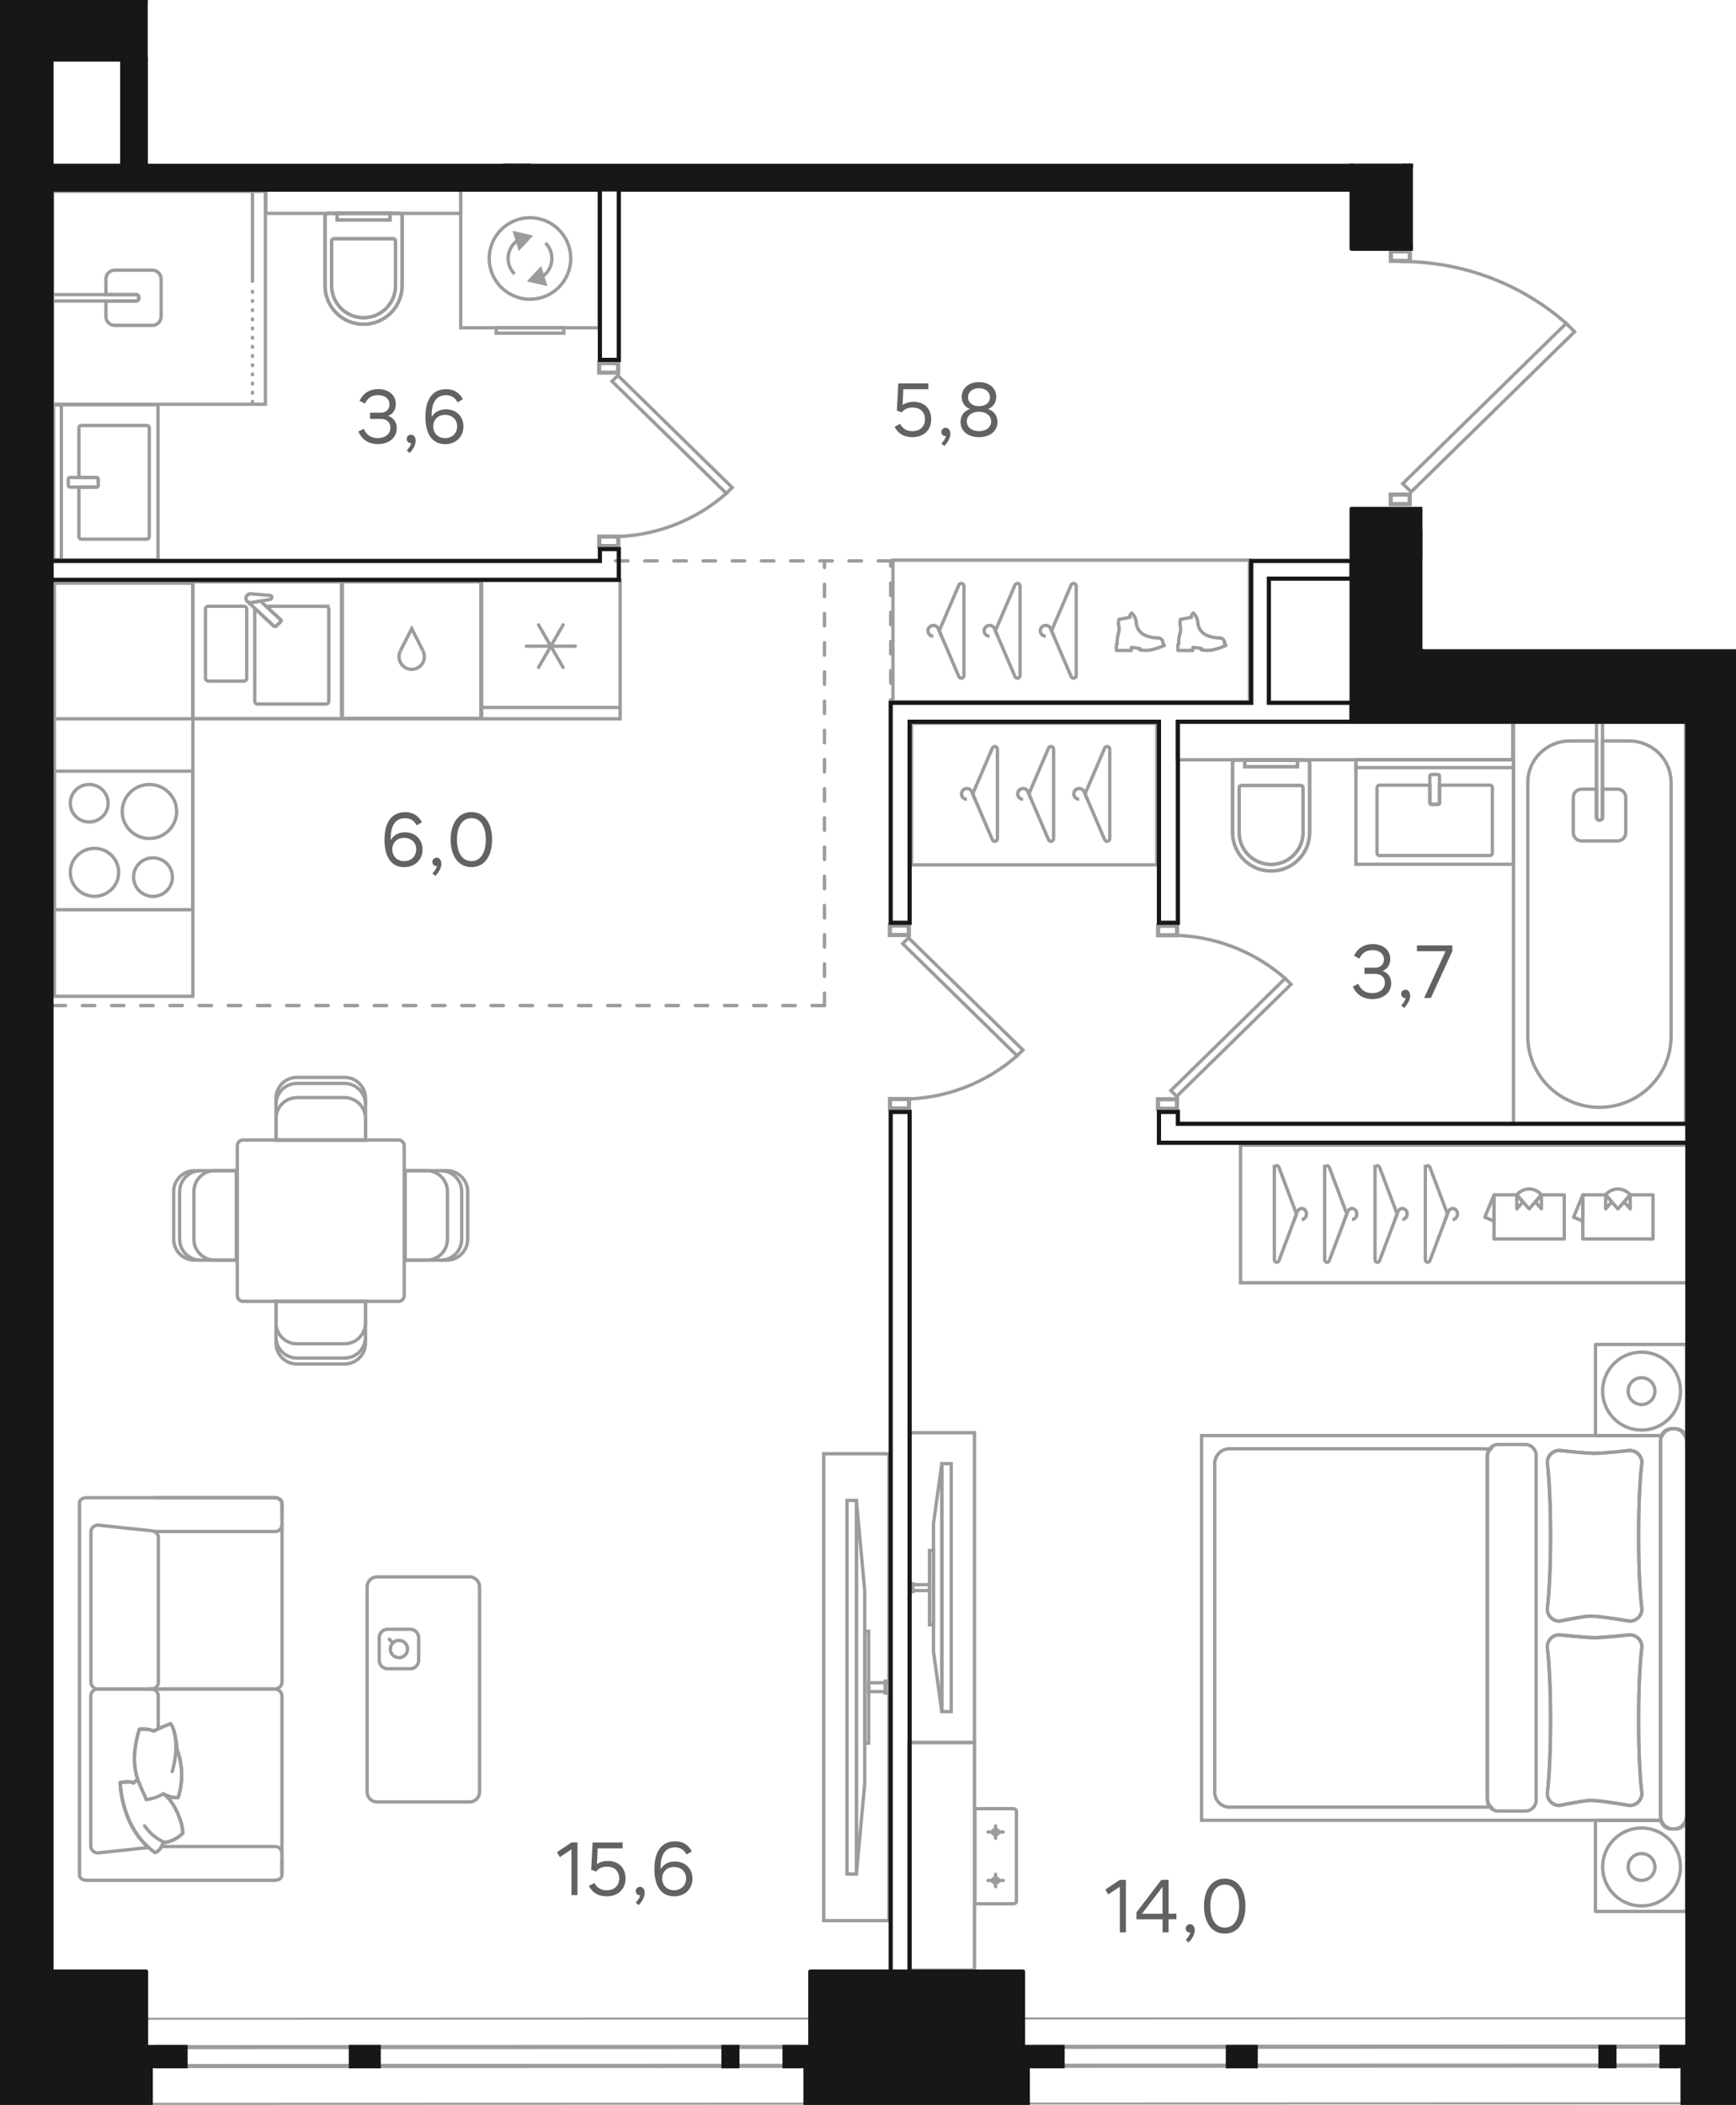 <?xml version="1.0" encoding="UTF-8"?><svg id="_Слой_1" xmlns="http://www.w3.org/2000/svg" xmlns:xlink="http://www.w3.org/1999/xlink" viewBox="0 0 416.34 504.59"><defs><clipPath id="clippath"><polygon points="0 0 0 504.59 416.34 504.59 416.34 155.63 341.11 155.63 341.11 119.92 416.34 119.92 416.34 60.67 338.85 60.67 338.85 39.26 35.43 39.26 35.43 0 0 0" fill="none" stroke-width="0"/></clipPath><clipPath id="clippath-1"><polygon points="0 0 0 504.59 416.34 504.59 416.34 155.63 341.11 155.63 341.11 119.92 416.34 119.92 416.34 60.67 338.85 60.67 338.85 39.26 35.43 39.26 35.43 0 0 0" fill="none" stroke-width="0"/></clipPath><clipPath id="clippath-2"><polygon points="0 0 0 504.59 416.34 504.59 416.34 155.63 341.11 155.63 341.11 119.92 416.34 119.92 416.34 60.67 338.85 60.67 338.85 39.26 35.43 39.26 35.43 0 0 0" fill="none" stroke-width="0"/></clipPath><clipPath id="clippath-3"><polygon points="0 0 0 504.59 416.34 504.59 416.34 155.63 341.11 155.63 341.11 119.92 416.34 119.92 416.34 60.67 338.85 60.67 338.85 39.26 35.43 39.26 35.43 0 0 0" fill="none" stroke-width="0"/></clipPath><clipPath id="clippath-4"><polygon points="0 0 0 504.59 416.34 504.59 416.34 155.63 341.11 155.63 341.11 119.92 416.34 119.92 416.34 60.67 338.85 60.67 338.85 39.26 35.43 39.26 35.43 0 0 0" fill="none" stroke-width="0"/></clipPath><clipPath id="clippath-5"><polygon points="0 0 0 504.59 416.34 504.59 416.34 155.63 341.11 155.63 341.11 119.92 416.34 119.92 416.34 60.67 338.85 60.67 338.85 39.26 35.43 39.26 35.43 0 0 0" fill="none" stroke-width="0"/></clipPath><clipPath id="clippath-6"><polygon points="0 0 0 504.59 416.34 504.59 416.34 155.63 341.11 155.63 341.11 119.92 416.34 119.92 416.34 60.67 338.85 60.67 338.85 39.26 35.43 39.26 35.43 0 0 0" fill="none" stroke-width="0"/></clipPath><clipPath id="clippath-7"><polygon points="0 0 0 504.59 416.34 504.59 416.34 155.63 341.11 155.63 341.11 119.92 416.34 119.92 416.34 60.67 338.85 60.67 338.85 39.26 35.43 39.26 35.43 0 0 0" fill="none" stroke-width="0"/></clipPath><clipPath id="clippath-8"><polygon points="0 0 0 504.59 416.34 504.59 416.34 155.63 341.11 155.63 341.11 119.92 416.34 119.92 416.34 60.67 338.85 60.67 338.85 39.26 35.43 39.26 35.43 0 0 0" fill="none" stroke-width="0"/></clipPath><clipPath id="clippath-9"><polygon points="0 0 0 504.59 416.34 504.59 416.34 155.63 341.11 155.63 341.11 119.92 416.34 119.92 416.34 60.67 338.85 60.67 338.85 39.26 35.43 39.26 35.43 0 0 0" fill="none" stroke-width="0"/></clipPath><clipPath id="clippath-10"><polygon points="0 0 0 504.59 416.34 504.59 416.34 155.63 341.11 155.63 341.11 119.92 416.34 119.92 416.34 60.67 338.85 60.67 338.85 39.26 35.43 39.26 35.43 0 0 0" fill="none" stroke-width="0"/></clipPath><clipPath id="clippath-11"><polygon points="0 0 0 504.59 416.34 504.59 416.34 155.63 341.11 155.63 341.11 119.92 416.34 119.92 416.34 60.67 338.85 60.67 338.85 39.26 35.43 39.26 35.43 0 0 0" fill="none" stroke-width="0"/></clipPath><clipPath id="clippath-12"><polygon points="0 0 0 504.59 416.34 504.59 416.34 155.63 341.11 155.63 341.11 119.92 416.34 119.92 416.34 60.67 338.85 60.67 338.85 39.26 35.43 39.26 35.43 0 0 0" fill="none" stroke-width="0"/></clipPath><clipPath id="clippath-13"><polygon points="0 0 0 504.59 416.34 504.59 416.34 155.63 341.11 155.63 341.11 119.92 416.34 119.92 416.34 60.67 338.85 60.67 338.85 39.26 35.43 39.26 35.43 0 0 0" fill="none" stroke-width="0"/></clipPath><clipPath id="clippath-14"><polygon points="0 0 0 504.59 416.34 504.59 416.34 155.63 341.11 155.63 341.11 119.92 416.34 119.92 416.34 60.67 338.85 60.67 338.85 39.26 35.43 39.26 35.43 0 0 0" fill="none" stroke-width="0"/></clipPath><clipPath id="clippath-15"><polygon points="0 0 0 504.59 416.34 504.59 416.34 155.63 341.11 155.63 341.11 119.92 416.34 119.92 416.34 60.67 338.85 60.67 338.85 39.26 35.43 39.26 35.43 0 0 0" fill="none" stroke-width="0"/></clipPath><clipPath id="clippath-16"><polygon points="0 0 0 504.59 416.34 504.59 416.34 155.63 341.11 155.63 341.11 119.92 416.34 119.92 416.34 60.67 338.85 60.67 338.85 39.26 35.43 39.26 35.43 0 0 0" fill="none" stroke-width="0"/></clipPath><clipPath id="clippath-17"><polygon points="0 0 0 504.59 416.34 504.59 416.34 155.63 341.11 155.63 341.11 119.92 416.34 119.92 416.34 60.67 338.85 60.67 338.85 39.26 35.43 39.26 35.43 0 0 0" fill="none" stroke-width="0"/></clipPath><clipPath id="clippath-18"><polygon points="0 0 0 504.59 416.34 504.59 416.34 155.63 341.11 155.63 341.11 119.92 416.34 119.92 416.34 60.67 338.85 60.67 338.85 39.26 35.43 39.26 35.43 0 0 0" fill="none" stroke-width="0"/></clipPath><clipPath id="clippath-19"><polygon points="0 0 0 504.59 416.34 504.59 416.34 155.63 341.11 155.63 341.11 119.92 416.34 119.92 416.34 60.67 338.85 60.67 338.85 39.26 35.43 39.26 35.43 0 0 0" fill="none" stroke-width="0"/></clipPath><clipPath id="clippath-20"><polygon points="0 0 0 504.59 416.34 504.59 416.34 155.63 341.11 155.63 341.11 119.92 416.34 119.92 416.34 60.67 338.85 60.67 338.85 39.26 35.43 39.26 35.43 0 0 0" fill="none" stroke-width="0"/></clipPath><clipPath id="clippath-21"><polygon points="0 0 0 504.59 416.34 504.59 416.34 155.63 341.11 155.63 341.11 119.92 416.34 119.92 416.34 60.67 338.85 60.67 338.85 39.26 35.43 39.26 35.43 0 0 0" fill="none" stroke-width="0"/></clipPath><clipPath id="clippath-22"><polygon points="0 0 0 504.59 416.34 504.59 416.34 155.63 341.11 155.63 341.11 119.92 416.34 119.92 416.34 60.67 338.85 60.67 338.85 39.26 35.43 39.26 35.43 0 0 0" fill="none" stroke-width="0"/></clipPath><clipPath id="clippath-23"><polygon points="0 0 0 504.59 416.34 504.59 416.34 155.63 341.11 155.63 341.11 119.92 416.34 119.92 416.34 60.67 338.85 60.67 338.85 39.26 35.43 39.26 35.43 0 0 0" fill="none" stroke-width="0"/></clipPath><clipPath id="clippath-25"><polygon points="0 0 0 504.59 416.34 504.59 416.34 155.63 341.11 155.63 341.11 119.92 416.34 119.92 416.34 60.67 338.85 60.67 338.85 39.26 35.43 39.26 35.43 0 0 0" fill="none" stroke-width="0"/></clipPath><clipPath id="clippath-27"><polygon points="0 0 0 504.59 416.34 504.59 416.34 155.63 341.11 155.63 341.11 119.92 416.34 119.92 416.34 60.67 338.85 60.67 338.85 39.26 35.43 39.26 35.43 0 0 0" fill="none" stroke-width="0"/></clipPath><clipPath id="clippath-28"><polygon points="0 0 0 504.59 416.34 504.59 416.34 155.63 341.11 155.63 341.11 119.92 416.34 119.92 416.34 60.67 338.85 60.67 338.85 39.26 35.43 39.26 35.43 0 0 0" fill="none" stroke-width="0"/></clipPath><clipPath id="clippath-29"><polygon points="0 0 0 504.59 416.34 504.59 416.34 155.63 341.11 155.63 341.11 119.92 416.34 119.92 416.34 60.67 338.85 60.67 338.85 39.26 35.43 39.26 35.43 0 0 0" fill="none" stroke-width="0"/></clipPath><clipPath id="clippath-31"><polygon points="0 0 0 504.59 416.34 504.59 416.34 155.63 341.11 155.63 341.11 119.92 416.34 119.92 416.34 60.67 338.85 60.67 338.85 39.26 35.43 39.26 35.43 0 0 0" fill="none" stroke-width="0"/></clipPath><clipPath id="clippath-33"><polygon points="0 0 0 504.59 416.34 504.59 416.34 155.63 341.11 155.63 341.11 119.92 416.34 119.92 416.34 60.67 338.85 60.67 338.85 39.26 35.43 39.26 35.43 0 0 0" fill="none" stroke-width="0"/></clipPath><clipPath id="clippath-34"><polygon points="0 0 0 504.59 416.34 504.59 416.34 155.63 341.11 155.63 341.11 119.92 416.34 119.92 416.34 60.67 338.85 60.67 338.85 39.26 35.43 39.26 35.43 0 0 0" fill="none" stroke-width="0"/></clipPath><clipPath id="clippath-35"><polygon points="0 0 0 504.59 416.34 504.59 416.34 155.63 341.11 155.63 341.11 119.92 416.34 119.92 416.34 60.67 338.85 60.67 338.85 39.26 35.43 39.26 35.43 0 0 0" fill="none" stroke-width="0"/></clipPath><clipPath id="clippath-36"><polygon points="0 0 0 504.59 416.34 504.59 416.34 155.63 341.11 155.63 341.11 119.92 416.34 119.92 416.34 60.67 338.85 60.67 338.85 39.26 35.43 39.26 35.43 0 0 0" fill="none" stroke-width="0"/></clipPath><clipPath id="clippath-37"><polygon points="0 0 0 504.59 416.34 504.59 416.34 155.63 341.11 155.63 341.11 119.92 416.34 119.92 416.34 60.67 338.85 60.67 338.85 39.26 35.43 39.26 35.43 0 0 0" fill="none" stroke-width="0"/></clipPath><clipPath id="clippath-38"><polygon points="0 0 0 504.59 416.34 504.59 416.34 155.63 341.11 155.63 341.11 119.92 416.34 119.92 416.34 60.67 338.85 60.67 338.85 39.26 35.43 39.26 35.43 0 0 0" fill="none" stroke-width="0"/></clipPath><clipPath id="clippath-39"><polygon points="0 0 0 504.59 416.34 504.59 416.34 155.63 341.11 155.63 341.11 119.92 416.34 119.92 416.34 60.67 338.85 60.67 338.85 39.26 35.43 39.26 35.43 0 0 0" fill="none" stroke-width="0"/></clipPath><clipPath id="clippath-40"><polygon points="0 0 0 504.59 416.34 504.59 416.34 155.63 341.11 155.63 341.11 119.92 416.34 119.92 416.34 60.67 338.85 60.67 338.85 39.26 35.43 39.26 35.43 0 0 0" fill="none" stroke-width="0"/></clipPath><clipPath id="clippath-41"><polygon points="0 0 0 504.59 416.34 504.59 416.34 155.63 341.11 155.63 341.11 119.92 416.34 119.92 416.34 60.67 338.85 60.67 338.85 39.26 35.43 39.26 35.43 0 0 0" fill="none" stroke-width="0"/></clipPath><clipPath id="clippath-42"><polygon points="0 0 0 504.59 416.34 504.59 416.34 155.63 341.11 155.63 341.11 119.92 416.34 119.92 416.34 60.67 338.85 60.67 338.85 39.26 35.43 39.26 35.43 0 0 0" fill="none" stroke-width="0"/></clipPath><clipPath id="clippath-43"><polygon points="0 0 0 504.59 416.34 504.59 416.34 155.63 341.11 155.63 341.11 119.92 416.34 119.92 416.34 60.67 338.85 60.67 338.85 39.26 35.43 39.26 35.43 0 0 0" fill="none" stroke-width="0"/></clipPath><clipPath id="clippath-44"><polygon points="0 0 0 504.59 416.34 504.59 416.34 155.63 341.11 155.63 341.11 119.92 416.34 119.92 416.34 60.67 338.85 60.67 338.85 39.26 35.43 39.26 35.43 0 0 0" fill="none" stroke-width="0"/></clipPath><clipPath id="clippath-45"><polygon points="0 0 0 504.59 416.34 504.59 416.34 155.63 341.11 155.63 341.11 119.92 416.34 119.92 416.34 60.67 338.85 60.67 338.85 39.26 35.43 39.26 35.43 0 0 0" fill="none" stroke-width="0"/></clipPath><clipPath id="clippath-46"><polygon points="0 0 0 504.59 416.34 504.59 416.34 155.63 341.11 155.63 341.11 119.92 416.34 119.92 416.34 60.67 338.85 60.67 338.85 39.26 35.43 39.26 35.43 0 0 0" fill="none" stroke-width="0"/></clipPath><clipPath id="clippath-47"><polygon points="0 0 0 504.59 416.34 504.59 416.34 155.63 341.11 155.63 341.11 119.92 416.34 119.92 416.34 60.67 338.85 60.67 338.85 39.26 35.43 39.26 35.43 0 0 0" fill="none" stroke-width="0"/></clipPath><clipPath id="clippath-48"><polygon points="0 0 0 504.59 416.34 504.59 416.34 155.63 341.11 155.63 341.11 119.92 416.34 119.92 416.34 60.67 338.85 60.67 338.85 39.26 35.43 39.26 35.43 0 0 0" fill="none" stroke-width="0"/></clipPath><clipPath id="clippath-49"><polygon points="0 0 0 504.59 416.34 504.59 416.34 155.63 341.11 155.63 341.11 119.92 416.34 119.92 416.34 60.67 338.85 60.67 338.85 39.26 35.43 39.26 35.43 0 0 0" fill="none" stroke-width="0"/></clipPath><clipPath id="clippath-50"><polygon points="0 0 0 504.59 416.34 504.59 416.34 155.63 341.11 155.63 341.11 119.92 416.34 119.92 416.34 60.67 338.85 60.67 338.85 39.26 35.43 39.26 35.43 0 0 0" fill="none" stroke-width="0"/></clipPath><clipPath id="clippath-51"><polygon points="0 0 0 504.59 416.34 504.59 416.34 155.63 341.11 155.63 341.11 119.92 416.34 119.92 416.34 60.67 338.85 60.67 338.85 39.26 35.43 39.26 35.43 0 0 0" fill="none" stroke-width="0"/></clipPath><clipPath id="clippath-52"><polygon points="0 0 0 504.59 416.34 504.59 416.34 155.63 341.11 155.63 341.11 119.92 416.34 119.92 416.34 60.67 338.85 60.67 338.85 39.26 35.43 39.26 35.43 0 0 0" fill="none" stroke-width="0"/></clipPath><clipPath id="clippath-53"><polygon points="0 0 0 504.59 416.34 504.59 416.34 155.63 341.11 155.63 341.11 119.92 416.34 119.92 416.34 60.67 338.85 60.67 338.85 39.26 35.43 39.26 35.43 0 0 0" fill="none" stroke-width="0"/></clipPath><clipPath id="clippath-54"><polygon points="0 0 0 504.59 416.34 504.59 416.34 155.63 341.11 155.63 341.11 119.92 416.34 119.92 416.34 60.67 338.85 60.67 338.85 39.26 35.43 39.26 35.43 0 0 0" fill="none" stroke-width="0"/></clipPath><clipPath id="clippath-55"><polygon points="0 0 0 504.59 416.34 504.59 416.34 155.63 341.11 155.63 341.11 119.92 416.34 119.92 416.34 60.67 338.85 60.67 338.85 39.26 35.43 39.26 35.43 0 0 0" fill="none" stroke-width="0"/></clipPath></defs><line x1="213.61" y1="134.46" x2="146.14" y2="134.46" fill="none" stroke="#9c9c9d" stroke-dasharray="0 0 3 4" stroke-linecap="round" stroke-miterlimit="10" stroke-width=".8"/><line x1="213.61" y1="170.75" x2="213.61" y2="134.46" fill="none" stroke="#9c9c9d" stroke-dasharray="0 0 3 4" stroke-linecap="round" stroke-miterlimit="10" stroke-width=".8"/><line x1="197.73" y1="241.05" x2="12.35" y2="241.05" fill="none" stroke="#9c9c9d" stroke-dasharray="0 0 3 4" stroke-linecap="round" stroke-miterlimit="10" stroke-width=".8"/><line x1="197.73" y1="241.05" x2="197.73" y2="134.47" fill="none" stroke="#9c9c9d" stroke-dasharray="0 0 3 4" stroke-linecap="round" stroke-miterlimit="10" stroke-width=".8"/><g clip-path="url(#clippath)"><path d="M416.34,344.14h.39c.51-.96,1.49-1.64,2.66-1.64h.14c1.17,0,2.15.68,2.66,1.64h15.99v-21.85h-21.84v21.85Z" fill="none" stroke="#9c9c9d" stroke-linecap="round" stroke-linejoin="round" stroke-width=".8"/><path d="M419.54,438.43h-.14c-1.34,0-2.44-.87-2.85-2.07h-.2v21.85h21.85v-21.85h-15.8c-.41,1.19-1.52,2.07-2.85,2.07Z" fill="none" stroke="#9c9c9d" stroke-linecap="round" stroke-linejoin="round" stroke-width=".8"/><path d="M416.34,435.38v.98h.2c-.11-.31-.2-.63-.2-.98Z" fill="none" stroke="#9c9c9d" stroke-miterlimit="10" stroke-width=".8"/><path d="M416.73,344.14h-.39v1.41c0-.52.16-.98.39-1.41Z" fill="none" stroke="#9c9c9d" stroke-miterlimit="10" stroke-width=".8"/><path d="M418.95,342.5h1.03c1.44,0,2.61,1.17,2.61,2.61v90.71c0,1.44-1.17,2.61-2.61,2.61h-1.03c-1.44,0-2.61-1.17-2.61-2.61v-90.71c0-1.44,1.17-2.61,2.61-2.61Z" fill="none" stroke="#9c9c9d" stroke-miterlimit="10" stroke-width=".8"/><rect x="415.99" y="274.52" width="127.4" height="32.98" fill="none" stroke="#9c9c9d" stroke-miterlimit="10" stroke-width=".8"/><path d="M371.08,394.81s.79,5.57.79,17.54-.79,17.54-.79,17.54c0,1.62,1.3,2.92,2.92,2.92,0,0,5.53-1.17,7.4-1.21,2.38-.04,9.45,1.21,9.45,1.21,1.61,0,2.92-1.3,2.92-2.92,0,0-.79-5.57-.79-17.54s.79-17.54.79-17.54c0-1.62-1.31-2.92-2.92-2.92,0,0-6.29.69-8.39.69-2.12,0-8.46-.69-8.46-.69-1.62,0-2.92,1.31-2.92,2.92" fill="none" stroke="#9c9c9d" stroke-miterlimit="10" stroke-width=".8"/><path d="M371.08,350.62s.79,5.57.79,17.54-.79,17.54-.79,17.54c0,1.61,1.31,2.92,2.92,2.92,0,0,5.53-1.17,7.4-1.21,2.38-.04,9.45,1.21,9.45,1.21,1.61,0,2.92-1.31,2.92-2.92,0,0-.79-5.57-.79-17.54s.79-17.54.79-17.54c0-1.62-1.31-2.92-2.92-2.92,0,0-6.29.69-8.39.69-2.12,0-8.46-.69-8.46-.69-1.62,0-2.92,1.31-2.92,2.92" fill="none" stroke="#9c9c9d" stroke-miterlimit="10" stroke-width=".8"/><path d="M356.71,349.32v81.76c0,.81.32,1.53.83,2.07l-2.6.05h-60.06c-1.97,0-3.56-1.59-3.56-3.56v-78.79c0-1.97,1.59-3.56,3.56-3.56h60.05l2.54.06c-.46.54-.77,1.21-.77,1.97Z" fill="none" stroke="#9c9c9d" stroke-miterlimit="10" stroke-width=".8"/><path d="M359.32,346.27h6.48c1.44,0,2.61,1.17,2.61,2.61v82.65c0,1.44-1.17,2.61-2.61,2.61h-6.48c-1.44,0-2.61-1.17-2.61-2.61v-82.65c0-1.44,1.17-2.61,2.61-2.61Z" fill="none" stroke="#9c9c9d" stroke-miterlimit="10" stroke-width=".8"/><path d="M404.48,344.14h-.39c-.51-.96-1.49-1.64-2.66-1.64h-.14c-1.17,0-2.15.68-2.66,1.64h-15.99v-21.85h21.84v21.85Z" fill="none" stroke="#9c9c9d" stroke-linecap="round" stroke-linejoin="round" stroke-width=".8"/><path d="M401.29,438.43h.14c1.34,0,2.44-.87,2.85-2.07h.2v21.85h-21.85v-21.85h15.8c.41,1.19,1.52,2.07,2.85,2.07Z" fill="none" stroke="#9c9c9d" stroke-linecap="round" stroke-linejoin="round" stroke-width=".8"/><path d="M404.48,435.38v.98h-.2c.11-.31.2-.63.2-.98Z" fill="none" stroke="#9c9c9d" stroke-miterlimit="10" stroke-width=".8"/><path d="M404.09,344.14h.39v1.41c0-.52-.16-.98-.39-1.41Z" fill="none" stroke="#9c9c9d" stroke-miterlimit="10" stroke-width=".8"/><path d="M398.23,345.55v89.82c0,.35.09.67.2.99h-110.26v-92.22h110.45c-.23.43-.39.89-.39,1.41Z" fill="none" stroke="#9c9c9d" stroke-miterlimit="10" stroke-width=".8"/><path d="M400.84,342.5h1.03c1.44,0,2.61,1.17,2.61,2.61v90.71c0,1.44-1.17,2.61-2.61,2.61h-1.03c-1.44,0-2.61-1.17-2.61-2.61v-90.71c0-1.44,1.17-2.61,2.61-2.61Z" fill="none" stroke="#9c9c9d" stroke-miterlimit="10" stroke-width=".8"/><path d="M393.69,438.2c5.16,0,9.34,4.18,9.34,9.34s-4.19,9.34-9.34,9.34-9.34-4.18-9.34-9.34,4.18-9.34,9.34-9.34Z" fill="none" stroke="#9c9c9d" stroke-miterlimit="10" stroke-width=".8"/><path d="M393.69,444.33c1.77,0,3.21,1.44,3.21,3.22s-1.44,3.21-3.21,3.21-3.22-1.44-3.22-3.21,1.44-3.22,3.22-3.22Z" fill="none" stroke="#9c9c9d" stroke-miterlimit="10" stroke-width=".8"/><path d="M393.69,324.13c5.15,0,9.34,4.18,9.34,9.34s-4.19,9.34-9.34,9.34-9.34-4.18-9.34-9.34,4.18-9.34,9.34-9.34Z" fill="none" stroke="#9c9c9d" stroke-miterlimit="10" stroke-width=".8"/><path d="M393.69,330.26c1.77,0,3.21,1.44,3.21,3.22s-1.44,3.21-3.21,3.21-3.22-1.44-3.22-3.21,1.44-3.22,3.22-3.22Z" fill="none" stroke="#9c9c9d" stroke-miterlimit="10" stroke-width=".8"/><path d="M371.08,394.81s.79,5.57.79,17.54-.79,17.54-.79,17.54c0,1.62,1.3,2.92,2.92,2.92,0,0,5.53-1.17,7.4-1.21,2.38-.04,9.45,1.21,9.45,1.21,1.61,0,2.92-1.3,2.92-2.92,0,0-.79-5.57-.79-17.54s.79-17.54.79-17.54c0-1.62-1.31-2.92-2.92-2.92,0,0-6.29.69-8.39.69-2.12,0-8.46-.69-8.46-.69-1.62,0-2.92,1.31-2.92,2.92Z" fill="none" stroke="#9c9c9d" stroke-miterlimit="10" stroke-width=".8"/><path d="M371.08,350.62s.79,5.57.79,17.54-.79,17.54-.79,17.54c0,1.61,1.31,2.92,2.92,2.92,0,0,5.53-1.17,7.4-1.21,2.38-.04,9.45,1.21,9.45,1.21,1.61,0,2.92-1.31,2.92-2.92,0,0-.79-5.57-.79-17.54s.79-17.54.79-17.54c0-1.62-1.31-2.92-2.92-2.92,0,0-6.29.69-8.39.69-2.12,0-8.46-.69-8.46-.69-1.62,0-2.92,1.31-2.92,2.92Z" fill="none" stroke="#9c9c9d" stroke-miterlimit="10" stroke-width=".8"/></g><rect x="297.52" y="274.52" width="107.38" height="32.98" fill="none" stroke="#9c9c9d" stroke-miterlimit="10" stroke-width=".8"/><polyline points="356.1 291.79 358.31 286.43 358.31 292.71 356.1 291.79" fill="none" stroke="#9c9c9d" stroke-linecap="round" stroke-linejoin="round" stroke-width=".8"/><polyline points="363.77 286.43 365.24 288.1 363.77 289.79 363.77 286.43" fill="none" stroke="#9c9c9d" stroke-linecap="round" stroke-linejoin="round" stroke-width=".8"/><polyline points="368.21 288.1 369.68 286.43 369.68 289.79 368.21 288.1" fill="none" stroke="#9c9c9d" stroke-linecap="round" stroke-linejoin="round" stroke-width=".8"/><polyline points="375.15 286.43 375.15 297 358.31 297 358.31 286.43 363.77 286.43 366.73 289.79 369.68 286.43 375.15 286.43" fill="none" stroke="#9c9c9d" stroke-linecap="round" stroke-linejoin="round" stroke-width=".8"/><g clip-path="url(#clippath-1)"><path d="M363.77,286.42c.78-.9,1.84-1.4,2.96-1.4s2.17.51,2.95,1.4" fill="none" stroke="#9c9c9d" stroke-linecap="round" stroke-linejoin="round" stroke-width=".8"/></g><polyline points="377.39 291.79 379.6 286.43 379.6 292.71 377.39 291.79" fill="none" stroke="#9c9c9d" stroke-linecap="round" stroke-linejoin="round" stroke-width=".8"/><polyline points="385.07 286.43 386.54 288.1 385.07 289.79 385.07 286.43" fill="none" stroke="#9c9c9d" stroke-linecap="round" stroke-linejoin="round" stroke-width=".8"/><polyline points="389.51 288.1 390.97 286.43 390.97 289.79 389.51 288.1" fill="none" stroke="#9c9c9d" stroke-linecap="round" stroke-linejoin="round" stroke-width=".8"/><polyline points="396.44 286.43 396.44 297 379.6 297 379.6 286.43 385.07 286.43 388.02 289.79 390.98 286.43 396.44 286.43" fill="none" stroke="#9c9c9d" stroke-linecap="round" stroke-linejoin="round" stroke-width=".8"/><g clip-path="url(#clippath-2)"><path d="M385.06,286.42c.78-.9,1.85-1.4,2.96-1.4s2.17.51,2.95,1.4" fill="none" stroke="#9c9c9d" stroke-linecap="round" stroke-linejoin="round" stroke-width=".8"/><path d="M305.62,280.07v21.87c0,.7.85.91,1.1.26l4.12-10.93c.06-.17.06-.35,0-.51l-4.12-10.94c-.24-.64-1.09-.45-1.09.26Z" fill="none" stroke="#9c9c9d" stroke-miterlimit="10" stroke-width=".8"/><path d="M310.4,292.4l.73-1.94h0c.18-.45.59-.76,1.05-.76.64,0,1.15.59,1.15,1.31s-.51,1.31-1.15,1.31" fill="none" stroke="#9c9c9d" stroke-miterlimit="10" stroke-width=".8"/><path d="M317.69,280.07v21.87c0,.7.85.91,1.1.26l4.12-10.93c.06-.17.06-.35,0-.51l-4.12-10.94c-.24-.64-1.09-.45-1.09.26Z" fill="none" stroke="#9c9c9d" stroke-miterlimit="10" stroke-width=".8"/><path d="M322.47,292.4l.73-1.94h0c.18-.45.58-.76,1.05-.76.64,0,1.15.59,1.15,1.31s-.52,1.31-1.15,1.31" fill="none" stroke="#9c9c9d" stroke-miterlimit="10" stroke-width=".8"/><path d="M329.76,280.07v21.87c0,.7.85.91,1.1.26l4.12-10.93c.06-.17.06-.35,0-.51l-4.12-10.94c-.24-.64-1.09-.45-1.09.26Z" fill="none" stroke="#9c9c9d" stroke-miterlimit="10" stroke-width=".8"/><path d="M334.54,292.4l.73-1.94h0c.18-.45.58-.76,1.05-.76.64,0,1.15.59,1.15,1.31s-.52,1.31-1.15,1.31" fill="none" stroke="#9c9c9d" stroke-miterlimit="10" stroke-width=".8"/><path d="M341.83,280.07v21.87c0,.7.85.91,1.1.26l4.12-10.93c.06-.17.06-.35,0-.51l-4.12-10.94c-.24-.64-1.09-.45-1.09.26Z" fill="none" stroke="#9c9c9d" stroke-miterlimit="10" stroke-width=".8"/><path d="M346.61,292.4l.73-1.94h0c.18-.45.59-.76,1.05-.76.64,0,1.15.59,1.15,1.31s-.51,1.31-1.15,1.31" fill="none" stroke="#9c9c9d" stroke-miterlimit="10" stroke-width=".8"/></g><rect x="218.07" y="343.44" width="15.63" height="74.27" fill="none" stroke="#9c9c9d" stroke-miterlimit="10" stroke-width=".8"/><rect x="225.87" y="350.86" width="2.26" height="59.44" fill="none" stroke="#9c9c9d" stroke-miterlimit="10" stroke-width=".8"/><polygon points="225.87 350.86 225.87 410.3 223.87 395.88 223.87 365.28 225.87 350.86" fill="none" stroke="#9c9c9d" stroke-miterlimit="10" stroke-width=".8"/><rect x="218.07" y="379.87" width="4.85" height="1.42" fill="none" stroke="#9c9c9d" stroke-miterlimit="10" stroke-width=".8"/><rect x="222.92" y="371.68" width=".94" height="17.8" fill="none" stroke="#9c9c9d" stroke-miterlimit="10" stroke-width=".8"/><rect x="218.07" y="379.65" width=".89" height="1.9" fill="none" stroke="#9c9c9d" stroke-miterlimit="10" stroke-width=".8"/><line x1="238.77" y1="449.3" x2="238.77" y2="452.26" fill="none" stroke="#9c9c9d" stroke-linecap="round" stroke-linejoin="round" stroke-width=".8"/><line x1="240.6" y1="450.78" x2="236.94" y2="450.78" fill="none" stroke="#9c9c9d" stroke-linecap="round" stroke-linejoin="round" stroke-width=".8"/><line x1="238.77" y1="437.7" x2="238.77" y2="440.67" fill="none" stroke="#9c9c9d" stroke-linecap="round" stroke-linejoin="round" stroke-width=".8"/><line x1="240.6" y1="439.18" x2="236.94" y2="439.18" fill="none" stroke="#9c9c9d" stroke-linecap="round" stroke-linejoin="round" stroke-width=".8"/><g clip-path="url(#clippath-3)"><path d="M233.82,456.38h9.18c.42,0,.76-.27.76-.62v-21.57c0-.34-.34-.62-.76-.62h-9.18v22.8Z" fill="none" stroke="#9c9c9d" stroke-miterlimit="10" stroke-width=".8"/><path d="M237.95,450.94l.62.5c.1.09.28.09.38,0l.62-.5c.11-.08.11-.22,0-.31l-.62-.5c-.11-.09-.28-.09-.38,0l-.62.5c-.11.09-.11.23,0,.31Z" fill="none" stroke="#9c9c9d" stroke-miterlimit="10" stroke-width=".8"/><path d="M237.95,439.34l.62.5c.1.09.28.09.38,0l.62-.5c.11-.09.1-.23,0-.31l-.62-.51c-.11-.08-.28-.08-.38,0l-.62.51c-.11.09-.11.23,0,.31Z" fill="none" stroke="#9c9c9d" stroke-miterlimit="10" stroke-width=".8"/></g><rect x="217.99" y="417.7" width="15.72" height="54.56" fill="none" stroke="#9c9c9d" stroke-miterlimit="10" stroke-width=".8"/><g clip-path="url(#clippath-4)"><path d="M67.62,364.04v-3.83c0-.65-.75-1.18-1.67-1.18H20.74c-.92,0-1.67.53-1.67,1.18v89.34c0,.65.75,1.18,1.67,1.18h45.21c.92,0,1.66-.53,1.66-1.18v-3.74" fill="none" stroke="#9c9c9d" stroke-linecap="round" stroke-linejoin="round" stroke-width=".8"/><path d="M67.64,365.46v37.69c0,.96-.78,1.73-1.73,1.73h-30.42" fill="none" stroke="#9c9c9d" stroke-linecap="round" stroke-linejoin="round" stroke-width=".8"/><path d="M67.62,444.3v-37.69c0-.95-.78-1.73-1.73-1.73h-30.42" fill="none" stroke="#9c9c9d" stroke-linecap="round" stroke-linejoin="round" stroke-width=".8"/><path d="M37.04,367.13h28.93c.92,0,1.67-.75,1.67-1.67v-4.76c0-.92-.75-1.67-1.67-1.67h-28.93" fill="none" stroke="#9c9c9d" stroke-linecap="round" stroke-linejoin="round" stroke-width=".8"/><path d="M37.98,403.22v-34.59c0-.85-.64-1.57-1.49-1.66l-12.85-1.36c-.98-.11-1.84.66-1.84,1.65v35.96c0,.92.75,1.67,1.67,1.67h12.85c.92,0,1.67-.75,1.67-1.67Z" fill="none" stroke="#9c9c9d" stroke-linecap="round" stroke-linejoin="round" stroke-width=".8"/><path d="M36.86,414.95c-1.33-.65-3.43-.42-3.43-.42-1.75,5.65-1.28,9.42-.38,12.1,0,0-.04.02-.1.05-.2.11-.63.37-.94.74-.16-.14-.44-.22-.77-.26-.99-.11-2.41.15-2.41.15,0,0,0,.04,0,.13,0,.16.02.49.06.93.18,2.01.88,6.54,3.52,10.69.85,1.35,1.92,2.65,3.23,3.82l-12.03,1.28c-.98.11-1.84-.67-1.84-1.66v-35.96c0-.92.75-1.66,1.67-1.66h12.85c.92,0,1.66.74,1.66,1.66v7.88c-.37.17-.74.34-1.1.52Z" fill="none" stroke="#9c9c9d" stroke-linecap="round" stroke-linejoin="round" stroke-width=".8"/><path d="M36.86,414.95c-1.33-.65-3.43-.42-3.43-.42-3.17,10.23.96,14.34,1.63,16.84l-2.01-4.74s-.63.3-1.04.8c-.65-.57-3.18-.11-3.18-.11,0,0,.13,11.05,8.36,16.8,1.56-.6,1.93-2.41,1.93-2.41,0,0,2.5,0,4.72-2.26,0-2.83-2.3-8-4.66-9.44,0,0,1.61,1.04,3.54.92.84-2.44,1.51-6.95-.24-11.41-.46-5.44-1.56-6.32-1.56-6.32,0,0-2.22.83-4.06,1.75Z" fill="none" stroke="#9c9c9d" stroke-linecap="round" stroke-linejoin="round" stroke-width=".8"/><path d="M35.05,431.36s1.58.05,4.13-1.35" fill="none" stroke="#9c9c9d" stroke-linecap="round" stroke-linejoin="round" stroke-width=".8"/><path d="M33.42,414.53s2.1-.23,3.43.42c1.85-.92,4.06-1.75,4.06-1.75,0,0,1.1.89,1.56,6.32,1.75,4.46,1.08,8.97.24,11.41-1.93.12-3.54-.92-3.54-.92,2.36,1.44,4.67,6.61,4.66,9.44-2.23,2.25-4.72,2.26-4.72,2.26,0,0-.37,1.81-1.93,2.4-8.23-5.75-8.36-16.79-8.36-16.79,0,0,2.53-.46,3.18.11.41-.5,1.04-.8,1.04-.8" fill="none" stroke="#9c9c9d" stroke-linecap="round" stroke-linejoin="round" stroke-width=".8"/><path d="M41.3,424.67c.55-1.87.97-4.21.86-6.87-.02-.57-.07-1.11-.13-1.63" fill="none" stroke="#9c9c9d" stroke-linecap="round" stroke-linejoin="round" stroke-width=".8"/><path d="M34.68,437.7c.88,1.22,2.09,2.5,3.74,3.44.35.2.7.37,1.04.52" fill="none" stroke="#9c9c9d" stroke-linecap="round" stroke-linejoin="round" stroke-width=".8"/><path d="M38.76,442.64h27.19c.92,0,1.67.75,1.67,1.67v4.76" fill="none" stroke="#9c9c9d" stroke-linecap="round" stroke-linejoin="round" stroke-width=".8"/><path d="M90.42,431.95h22.22c1.31,0,2.37-1.06,2.37-2.37v-49.19c0-1.31-1.06-2.38-2.37-2.38h-22.22c-1.31,0-2.37,1.06-2.37,2.38v49.19c0,1.31,1.06,2.37,2.37,2.37Z" fill="none" stroke="#9c9c9d" stroke-miterlimit="10" stroke-width=".8"/><path d="M92.98,400.03h5.39c1.13,0,2.04-.91,2.04-2.03v-5.4c0-1.13-.91-2.04-2.04-2.04h-5.39c-1.13,0-2.04.91-2.04,2.04v5.4c0,1.12.91,2.03,2.04,2.03Z" fill="none" stroke="#9c9c9d" stroke-miterlimit="10" stroke-width=".8"/><path d="M93.61,395.14c-.09,1.14.77,2.13,1.91,2.22,1.14.08,2.13-.77,2.22-1.91.09-1.14-.77-2.13-1.91-2.22-1.14-.09-2.13.77-2.21,1.91Z" fill="none" stroke="#9c9c9d" stroke-miterlimit="10" stroke-width=".8"/></g><line x1="93.14" y1="392.73" x2="94.22" y2="393.81" fill="none" stroke="#9c9c9d" stroke-miterlimit="10" stroke-width=".8"/><g clip-path="url(#clippath-5)"><path d="M48.11,302.09c-2.77,0-5.03-2.25-5.03-5.02v-11.42c0-2.77,2.26-5.02,5.03-5.02" fill="none" stroke="#9c9c9d" stroke-miterlimit="10" stroke-width=".8"/><path d="M56.68,280.62h-5.16c-2.78,0-5.02,2.25-5.02,5.02v11.42c0,2.77,2.25,5.02,5.02,5.02h5.16v-21.46Z" fill="none" stroke="#9c9c9d" stroke-miterlimit="10" stroke-width=".8"/><path d="M56.68,280.62h-10.01c-2.77,0-5.02,2.25-5.02,5.02v11.42c0,2.77,2.25,5.02,5.02,5.02h10.01v-21.46Z" fill="none" stroke="#9c9c9d" stroke-miterlimit="10" stroke-width=".8"/><path d="M87.65,264.74c0-2.77-2.25-5.03-5.02-5.03h-11.42c-2.77,0-5.02,2.26-5.02,5.03" fill="none" stroke="#9c9c9d" stroke-miterlimit="10" stroke-width=".8"/><path d="M66.19,273.3v-5.16c0-2.77,2.25-5.02,5.03-5.02h11.42c2.77,0,5.02,2.25,5.02,5.02v5.16h-21.46Z" fill="none" stroke="#9c9c9d" stroke-miterlimit="10" stroke-width=".8"/><path d="M66.19,273.3v-10.01c0-2.77,2.25-5.02,5.03-5.02h11.42c2.77,0,5.02,2.25,5.02,5.02v10.01h-21.46Z" fill="none" stroke="#9c9c9d" stroke-miterlimit="10" stroke-width=".8"/><path d="M66.19,320.52c0,2.77,2.25,5.03,5.02,5.03h11.42c2.77,0,5.02-2.25,5.02-5.03" fill="none" stroke="#9c9c9d" stroke-miterlimit="10" stroke-width=".8"/><path d="M87.65,311.95v5.16c0,2.77-2.25,5.02-5.02,5.02h-11.42c-2.77,0-5.02-2.25-5.02-5.02v-5.16h21.46Z" fill="none" stroke="#9c9c9d" stroke-miterlimit="10" stroke-width=".8"/><path d="M87.65,311.95v10.01c0,2.77-2.25,5.02-5.02,5.02h-11.42c-2.77,0-5.02-2.25-5.02-5.02v-10.01h21.46Z" fill="none" stroke="#9c9c9d" stroke-miterlimit="10" stroke-width=".8"/><path d="M105.7,302.09c2.77,0,5.03-2.25,5.03-5.02v-11.42c0-2.77-2.26-5.02-5.03-5.02" fill="none" stroke="#9c9c9d" stroke-miterlimit="10" stroke-width=".8"/><path d="M97.13,280.62h5.16c2.77,0,5.02,2.25,5.02,5.02v11.42c0,2.77-2.25,5.02-5.02,5.02h-5.16v-21.46Z" fill="none" stroke="#9c9c9d" stroke-miterlimit="10" stroke-width=".8"/><path d="M97.13,280.62h10.01c2.77,0,5.02,2.25,5.02,5.02v11.42c0,2.77-2.25,5.02-5.02,5.02h-10.01v-21.46Z" fill="none" stroke="#9c9c9d" stroke-miterlimit="10" stroke-width=".8"/><path d="M58.3,273.28h37.25c.77,0,1.39.62,1.39,1.39v35.9c0,.77-.62,1.39-1.39,1.39h-37.25c-.77,0-1.39-.62-1.39-1.39v-35.9c0-.77.62-1.39,1.39-1.39Z" fill="none" stroke="#9c9c9d" stroke-miterlimit="10" stroke-width=".8"/></g><rect x="197.55" y="348.49" width="15.63" height="111.92" fill="none" stroke="#9c9c9d" stroke-miterlimit="10" stroke-width=".8"/><rect x="203.13" y="359.67" width="2.26" height="89.56" fill="none" stroke="#9c9c9d" stroke-miterlimit="10" stroke-width=".8"/><polygon points="205.39 449.23 205.39 359.67 207.39 381.4 207.39 427.5 205.39 449.23" fill="none" stroke="#9c9c9d" stroke-miterlimit="10" stroke-width=".8"/><rect x="208.33" y="403.38" width="4.85" height="2.13" fill="none" stroke="#9c9c9d" stroke-miterlimit="10" stroke-width=".8"/><rect x="207.39" y="391.04" width=".94" height="26.83" fill="none" stroke="#9c9c9d" stroke-miterlimit="10" stroke-width=".8"/><rect x="212.3" y="403" width=".89" height="2.86" fill="none" stroke="#9c9c9d" stroke-miterlimit="10" stroke-width=".8"/><rect x="214.16" y="134.28" width="85.48" height="33.94" fill="none" stroke="#9c9c9d" stroke-miterlimit="10" stroke-width=".8"/><g clip-path="url(#clippath-6)"><path d="M258.11,140.49v21.44c0,.69-.95.89-1.22.25l-4.6-10.72c-.06-.16-.06-.34,0-.5l4.6-10.72c.27-.63,1.22-.44,1.22.25Z" fill="none" stroke="#9c9c9d" stroke-miterlimit="10" stroke-width=".8"/><path d="M252.77,152.57l-.82-1.9h0c-.21-.45-.65-.75-1.17-.75-.71,0-1.29.58-1.29,1.29s.57,1.29,1.29,1.29" fill="none" stroke="#9c9c9d" stroke-miterlimit="10" stroke-width=".8"/><path d="M244.64,140.49v21.44c0,.69-.95.89-1.22.25l-4.6-10.72c-.06-.16-.06-.34,0-.5l4.6-10.72c.27-.63,1.22-.44,1.22.25Z" fill="none" stroke="#9c9c9d" stroke-miterlimit="10" stroke-width=".8"/><path d="M239.3,152.57l-.81-1.9h0c-.21-.45-.65-.75-1.17-.75-.71,0-1.29.58-1.29,1.29s.57,1.29,1.29,1.29" fill="none" stroke="#9c9c9d" stroke-miterlimit="10" stroke-width=".8"/><path d="M231.18,140.49v21.44c0,.69-.95.89-1.22.25l-4.6-10.72c-.06-.16-.06-.34,0-.5l4.6-10.72c.27-.63,1.22-.44,1.22.25Z" fill="none" stroke="#9c9c9d" stroke-miterlimit="10" stroke-width=".8"/><path d="M225.83,152.57l-.82-1.9h0c-.21-.45-.65-.75-1.17-.75-.71,0-1.29.58-1.29,1.29s.57,1.29,1.29,1.29" fill="none" stroke="#9c9c9d" stroke-miterlimit="10" stroke-width=".8"/><path d="M273.41,155.76c.92.2,1.87.2,2.79,0" fill="none" stroke="#9c9c9d" stroke-linecap="round" stroke-linejoin="round" stroke-width=".8"/></g><line x1="273.39" y1="155.5" x2="273.39" y2="155.77" fill="none" stroke="#9c9c9d" stroke-linecap="round" stroke-linejoin="round" stroke-width=".8"/><g clip-path="url(#clippath-7)"><path d="M273.39,155.5c-.66-.17-1.34-.26-2.03-.29" fill="none" stroke="#9c9c9d" stroke-linecap="round" stroke-linejoin="round" stroke-width=".8"/><path d="M271.37,155.22c-.04.23-.07.47-.1.71" fill="none" stroke="#9c9c9d" stroke-linecap="round" stroke-linejoin="round" stroke-width=".8"/></g><polyline points="267.91 154.32 267.73 154.5 267.73 155.92 271.26 155.92" fill="none" stroke="#9c9c9d" stroke-linecap="round" stroke-linejoin="round" stroke-width=".8"/><g clip-path="url(#clippath-8)"><path d="M268.23,151.88c-.25.79-.35,1.61-.3,2.44" fill="none" stroke="#9c9c9d" stroke-linecap="round" stroke-linejoin="round" stroke-width=".8"/><path d="M268.23,151.87c.19-.6.21-1.25.06-1.87" fill="none" stroke="#9c9c9d" stroke-linecap="round" stroke-linejoin="round" stroke-width=".8"/><path d="M268.38,148.47c-.18.49-.2,1.03-.08,1.54" fill="none" stroke="#9c9c9d" stroke-linecap="round" stroke-linejoin="round" stroke-width=".8"/></g><line x1="270.97" y1="147.98" x2="268.35" y2="148.48" fill="none" stroke="#9c9c9d" stroke-linecap="round" stroke-linejoin="round" stroke-width=".8"/><g clip-path="url(#clippath-9)"><path d="M271.44,146.98c-.36.19-.55.59-.46.99" fill="none" stroke="#9c9c9d" stroke-linecap="round" stroke-linejoin="round" stroke-width=".8"/><path d="M272.52,149.28c-.06-.88-.45-1.7-1.08-2.31" fill="none" stroke="#9c9c9d" stroke-linecap="round" stroke-linejoin="round" stroke-width=".8"/><path d="M272.5,149.28c.09,1.31.9,2.46,2.09,2.99" fill="none" stroke="#9c9c9d" stroke-linecap="round" stroke-linejoin="round" stroke-width=".8"/><path d="M274.6,152.27c.98.44,2.05.66,3.12.66" fill="none" stroke="#9c9c9d" stroke-linecap="round" stroke-linejoin="round" stroke-width=".8"/><path d="M278.92,154.1c0-.66-.53-1.19-1.19-1.19" fill="none" stroke="#9c9c9d" stroke-linecap="round" stroke-linejoin="round" stroke-width=".8"/></g><line x1="279.21" y1="154.72" x2="278.9" y2="154.11" fill="none" stroke="#9c9c9d" stroke-linecap="round" stroke-linejoin="round" stroke-width=".8"/><g clip-path="url(#clippath-10)"><path d="M276.2,155.75c1.04-.22,2.06-.57,3.02-1.04" fill="none" stroke="#9c9c9d" stroke-linecap="round" stroke-linejoin="round" stroke-width=".8"/><path d="M288.17,155.76c.92.2,1.87.2,2.79,0" fill="none" stroke="#9c9c9d" stroke-linecap="round" stroke-linejoin="round" stroke-width=".8"/></g><line x1="288.15" y1="155.5" x2="288.15" y2="155.77" fill="none" stroke="#9c9c9d" stroke-linecap="round" stroke-linejoin="round" stroke-width=".8"/><g clip-path="url(#clippath-11)"><path d="M288.16,155.5c-.66-.17-1.34-.26-2.03-.29" fill="none" stroke="#9c9c9d" stroke-linecap="round" stroke-linejoin="round" stroke-width=".8"/><path d="M286.13,155.22c-.04.23-.07.47-.1.71" fill="none" stroke="#9c9c9d" stroke-linecap="round" stroke-linejoin="round" stroke-width=".8"/></g><polyline points="282.68 154.32 282.49 154.5 282.49 155.92 286.02 155.92" fill="none" stroke="#9c9c9d" stroke-linecap="round" stroke-linejoin="round" stroke-width=".8"/><g clip-path="url(#clippath-12)"><path d="M282.99,151.88c-.25.79-.35,1.61-.3,2.44" fill="none" stroke="#9c9c9d" stroke-linecap="round" stroke-linejoin="round" stroke-width=".8"/><path d="M282.99,151.87c.19-.6.21-1.25.06-1.87" fill="none" stroke="#9c9c9d" stroke-linecap="round" stroke-linejoin="round" stroke-width=".8"/><path d="M283.14,148.47c-.17.49-.2,1.03-.08,1.54" fill="none" stroke="#9c9c9d" stroke-linecap="round" stroke-linejoin="round" stroke-width=".8"/></g><line x1="285.74" y1="147.98" x2="283.12" y2="148.48" fill="none" stroke="#9c9c9d" stroke-linecap="round" stroke-linejoin="round" stroke-width=".8"/><g clip-path="url(#clippath-13)"><path d="M286.2,146.98c-.36.19-.55.59-.46.99" fill="none" stroke="#9c9c9d" stroke-linecap="round" stroke-linejoin="round" stroke-width=".8"/><path d="M287.28,149.28c-.06-.88-.45-1.7-1.08-2.31" fill="none" stroke="#9c9c9d" stroke-linecap="round" stroke-linejoin="round" stroke-width=".8"/><path d="M287.27,149.28c.09,1.31.9,2.46,2.09,2.99" fill="none" stroke="#9c9c9d" stroke-linecap="round" stroke-linejoin="round" stroke-width=".8"/><path d="M289.37,152.27c.98.44,2.05.66,3.12.66" fill="none" stroke="#9c9c9d" stroke-linecap="round" stroke-linejoin="round" stroke-width=".8"/><path d="M293.68,154.1c0-.66-.54-1.19-1.19-1.19" fill="none" stroke="#9c9c9d" stroke-linecap="round" stroke-linejoin="round" stroke-width=".8"/></g><line x1="293.97" y1="154.72" x2="293.66" y2="154.11" fill="none" stroke="#9c9c9d" stroke-linecap="round" stroke-linejoin="round" stroke-width=".8"/><g clip-path="url(#clippath-14)"><path d="M290.96,155.75c1.04-.22,2.06-.57,3.02-1.04" fill="none" stroke="#9c9c9d" stroke-linecap="round" stroke-linejoin="round" stroke-width=".8"/></g><rect x="218.6" y="173.38" width="58.83" height="33.94" fill="none" stroke="#9c9c9d" stroke-miterlimit="10" stroke-width=".8"/><g clip-path="url(#clippath-15)"><path d="M266.15,179.59v21.44c0,.69-.95.89-1.22.25l-4.6-10.72c-.06-.16-.06-.34,0-.5l4.6-10.72c.27-.63,1.22-.44,1.22.25Z" fill="none" stroke="#9c9c9d" stroke-miterlimit="10" stroke-width=".8"/><path d="M260.81,191.67l-.82-1.9h0c-.21-.45-.65-.75-1.17-.75-.71,0-1.29.58-1.29,1.29s.57,1.28,1.29,1.28" fill="none" stroke="#9c9c9d" stroke-miterlimit="10" stroke-width=".8"/><path d="M252.68,179.59v21.44c0,.69-.95.89-1.22.25l-4.6-10.72c-.06-.16-.06-.34,0-.5l4.6-10.72c.27-.63,1.22-.44,1.22.25Z" fill="none" stroke="#9c9c9d" stroke-miterlimit="10" stroke-width=".8"/><path d="M247.34,191.67l-.81-1.9h0c-.21-.45-.65-.75-1.17-.75-.71,0-1.29.58-1.29,1.29s.57,1.28,1.29,1.28" fill="none" stroke="#9c9c9d" stroke-miterlimit="10" stroke-width=".8"/><path d="M239.21,179.59v21.44c0,.69-.95.89-1.22.25l-4.6-10.72c-.06-.16-.06-.34,0-.5l4.6-10.72c.27-.63,1.22-.44,1.22.25Z" fill="none" stroke="#9c9c9d" stroke-miterlimit="10" stroke-width=".8"/><path d="M233.87,191.67l-.82-1.9h0c-.21-.45-.65-.75-1.17-.75-.71,0-1.29.58-1.29,1.29s.57,1.28,1.29,1.28" fill="none" stroke="#9c9c9d" stroke-miterlimit="10" stroke-width=".8"/><path d="M390.72,177.62h-6.39v18.26c0,.4-.33.72-.73.72s-.73-.32-.73-.72v-18.26h-6.39c-5.56,0-10.07,4.46-10.07,9.95v60.88c0,9.39,7.69,16.99,17.18,16.99s17.18-7.61,17.18-16.99v-60.88c0-5.5-4.5-9.95-10.07-9.95Z" fill="none" stroke="#9c9c9d" stroke-miterlimit="10" stroke-width=".8"/><path d="M382.88,195.88v-22.71h1.45v22.71c0,.4-.33.72-.73.72s-.73-.32-.73-.72Z" fill="none" stroke="#9c9c9d" stroke-miterlimit="10" stroke-width=".8"/></g><rect x="362.97" y="173.16" width="41.28" height="96.18" fill="none" stroke="#9c9c9d" stroke-miterlimit="10" stroke-width=".8"/><g clip-path="url(#clippath-16)"><path d="M387.88,189.17h-3.54v6.71c0,.4-.33.72-.73.72s-.73-.32-.73-.72v-6.71h-3.54c-1.11,0-2.02.89-2.02,1.99v8.44c0,1.1.91,1.99,2.02,1.99h8.54c1.12,0,2.02-.89,2.02-1.99v-8.44c0-1.1-.9-1.99-2.02-1.99Z" fill="none" stroke="#9c9c9d" stroke-miterlimit="10" stroke-width=".8"/><path d="M304.85,208.8h0c-5.11,0-9.25-4.14-9.25-9.25v-16.66c0-.38.31-.69.69-.69h17.11c.39,0,.69.31.69.69v16.66c0,5.11-4.14,9.25-9.25,9.25" fill="none" stroke="#9c9c9d" stroke-miterlimit="10" stroke-width=".8"/><path d="M304.85,207.22h0c-4.24,0-7.67-3.44-7.67-7.67v-10.68c0-.32.26-.57.57-.57h14.19c.32,0,.57.25.57.57v10.68c0,4.23-3.43,7.67-7.67,7.67" fill="none" stroke="#9c9c9d" stroke-miterlimit="10" stroke-width=".8"/></g><rect x="298.52" y="182.2" width="12.67" height="1.61" fill="none" stroke="#9c9c9d" stroke-miterlimit="10" stroke-width=".8"/><g clip-path="url(#clippath-17)"><path d="M304.85,208.8h0c-5.11,0-9.25-4.14-9.25-9.25v-16.66c0-.38.31-.69.69-.69h17.11c.39,0,.69.31.69.69v16.66c0,5.11-4.14,9.25-9.25,9.25Z" fill="none" stroke="#9c9c9d" stroke-miterlimit="10" stroke-width=".8"/><path d="M304.85,207.22h0c-4.24,0-7.67-3.44-7.67-7.67v-10.68c0-.32.26-.57.57-.57h14.19c.32,0,.57.25.57.57v10.68c0,4.23-3.43,7.67-7.67,7.67Z" fill="none" stroke="#9c9c9d" stroke-miterlimit="10" stroke-width=".8"/></g><rect x="298.52" y="182.2" width="12.67" height="1.61" fill="none" stroke="#9c9c9d" stroke-miterlimit="10" stroke-width=".8"/><rect x="282.29" y="173.12" width="80.51" height="9.02" fill="none" stroke="#9c9c9d" stroke-miterlimit="10" stroke-width=".8"/><rect x="325.21" y="182.11" width="37.73" height="1.9" fill="none" stroke="#9c9c9d" stroke-miterlimit="10" stroke-width=".8"/><g clip-path="url(#clippath-18)"><path d="M357.34,188.22h-12.1v4.23c0,.21-.16.38-.37.38h-1.59c-.21,0-.37-.17-.37-.38v-4.23h-12.1c-.31,0-.56.26-.56.58v15.71c0,.32.25.57.56.57h26.54c.31,0,.56-.25.56-.57v-15.71c0-.32-.25-.58-.56-.58Z" fill="none" stroke="#9c9c9d" stroke-miterlimit="10" stroke-width=".8"/><path d="M344.87,192.83h-1.59c-.2,0-.37-.17-.37-.38v-6.39c0-.21.17-.39.37-.39h1.59c.21,0,.37.17.37.39v6.39c0,.21-.16.38-.37.38Z" fill="none" stroke="#9c9c9d" stroke-miterlimit="10" stroke-width=".8"/></g><rect x="325.19" y="182.12" width="37.77" height="25.06" fill="none" stroke="#9c9c9d" stroke-miterlimit="10" stroke-width=".8"/><g clip-path="url(#clippath-19)"><rect x="416.3" y="173.16" width="41.28" height="96.18" fill="none" stroke="#9c9c9d" stroke-miterlimit="10" stroke-width=".8"/><path d="M32.67,70.62H12.62v1.53h20.06c.36,0,.64-.34.64-.77s-.28-.77-.64-.77Z" fill="none" stroke="#9c9c9d" stroke-miterlimit="10" stroke-width=".8"/></g><polygon points="63.64 77.97 63.64 96.9 12.62 96.9 12.62 45.88 63.64 45.88 63.64 64.44 63.64 77.97" fill="none" stroke="#9c9c9d" stroke-linecap="round" stroke-miterlimit="10" stroke-width=".8"/><g clip-path="url(#clippath-20)"><path d="M25.4,75.89v-3.73h7.14c.43,0,.77-.34.77-.77s-.34-.77-.77-.77h-7.14v-3.73c0-1.17.95-2.13,2.12-2.13h9c1.17,0,2.12.95,2.12,2.13v8.99c0,1.18-.95,2.12-2.12,2.12h-9c-1.17,0-2.12-.95-2.12-2.12Z" fill="none" stroke="#9c9c9d" stroke-miterlimit="10" stroke-width=".8"/></g><line x1="60.55" y1="45.74" x2="60.55" y2="67.75" fill="none" stroke="#9c9c9d" stroke-miterlimit="10" stroke-width=".8"/><line x1="60.55" y1="69.85" x2="60.55" y2="97.05" fill="none" stroke="#9c9c9d" stroke-dasharray="0 0 .2 2" stroke-linecap="round" stroke-miterlimit="10" stroke-width=".8"/><g clip-path="url(#clippath-21)"><path d="M87.2,77.73h0c-5.11,0-9.25-4.14-9.25-9.25v-16.66c0-.38.31-.69.69-.69h17.11c.39,0,.69.31.69.69v16.66c0,5.11-4.14,9.25-9.25,9.25" fill="none" stroke="#9c9c9d" stroke-miterlimit="10" stroke-width=".8"/><path d="M87.2,76.16h0c-4.23,0-7.67-3.43-7.67-7.67v-10.68c0-.32.26-.57.57-.57h14.19c.32,0,.57.25.57.57v10.68c0,4.24-3.43,7.67-7.67,7.67" fill="none" stroke="#9c9c9d" stroke-miterlimit="10" stroke-width=".8"/></g><rect x="80.87" y="51.13" width="12.67" height="1.61" fill="none" stroke="#9c9c9d" stroke-miterlimit="10" stroke-width=".8"/><g clip-path="url(#clippath-22)"><path d="M87.2,77.73h0c-5.11,0-9.25-4.14-9.25-9.25v-16.66c0-.38.31-.69.69-.69h17.11c.39,0,.69.31.69.69v16.66c0,5.11-4.14,9.25-9.25,9.25Z" fill="none" stroke="#9c9c9d" stroke-miterlimit="10" stroke-width=".8"/><path d="M87.2,76.16h0c-4.23,0-7.67-3.43-7.67-7.67v-10.68c0-.32.26-.57.57-.57h14.19c.32,0,.57.25.57.57v10.68c0,4.24-3.43,7.67-7.67,7.67Z" fill="none" stroke="#9c9c9d" stroke-miterlimit="10" stroke-width=".8"/></g><rect x="80.87" y="51.13" width="12.67" height="1.61" fill="none" stroke="#9c9c9d" stroke-miterlimit="10" stroke-width=".8"/><rect x="63.76" y="45.37" width="46.73" height="5.78" fill="none" stroke="#9c9c9d" stroke-miterlimit="10" stroke-width=".8"/><rect x="12.81" y="97.03" width="1.9" height="37.17" fill="none" stroke="#9c9c9d" stroke-miterlimit="10" stroke-width=".8"/><g clip-path="url(#clippath-23)"><path d="M18.92,102.54v11.92h4.23c.21,0,.38.16.38.37v1.57c0,.2-.17.37-.38.37h-4.23v11.92c0,.3.26.55.58.55h15.73c.32,0,.57-.25.57-.55v-26.14c0-.3-.26-.55-.57-.55h-15.73c-.32,0-.58.24-.58.55Z" fill="none" stroke="#9c9c9d" stroke-miterlimit="10" stroke-width=".8"/><path d="M23.54,114.83v1.57c0,.2-.17.37-.38.37h-6.4c-.21,0-.38-.17-.38-.37v-1.57c0-.21.17-.37.38-.37h6.4c.21,0,.38.16.38.37Z" fill="none" stroke="#9c9c9d" stroke-miterlimit="10" stroke-width=".8"/></g><rect x="12.81" y="97.01" width="25.08" height="37.21" fill="none" stroke="#9c9c9d" stroke-miterlimit="10" stroke-width=".8"/><rect x="110.5" y="45.36" width="33.21" height="33.22" fill="none" stroke="#9c9c9d" stroke-miterlimit="10" stroke-width=".8"/><polygon points="127.11 67.22 130.71 68.05 129.63 64.52 127.11 67.22" fill="#9c9c9d" stroke-width="0"/><polygon points="130.71 68.05 127.11 67.22 129.63 64.52 130.71 68.05" fill="none" stroke="#9c9c9d" stroke-miterlimit="10" stroke-width=".8"/><polygon points="124.59 59.41 127.11 56.71 123.51 55.87 124.59 59.41" fill="#9c9c9d" stroke-width="0"/><polygon points="123.51 55.87 127.11 56.71 124.59 59.41 123.51 55.87" fill="none" stroke="#9c9c9d" stroke-miterlimit="10" stroke-width=".8"/><g clip-path="url(#clippath-25)"><path d="M136.88,61.96c0-5.39-4.38-9.77-9.78-9.77s-9.77,4.38-9.77,9.77,4.38,9.77,9.77,9.77,9.78-4.38,9.78-9.77Z" fill="none" stroke="#9c9c9d" stroke-miterlimit="10" stroke-width=".8"/><path d="M129.69,66.54c1.6-.9,2.67-2.61,2.67-4.58,0-1.45-.59-2.76-1.54-3.71" fill="none" stroke="#9c9c9d" stroke-miterlimit="10" stroke-width=".8"/><path d="M124.53,57.38c-1.6.9-2.67,2.61-2.67,4.58,0,1.45.59,2.76,1.54,3.72" fill="none" stroke="#9c9c9d" stroke-miterlimit="10" stroke-width=".8"/></g><rect x="119" y="78.57" width="16.22" height="1.29" fill="none" stroke="#9c9c9d" stroke-miterlimit="10" stroke-width=".8"/><rect x="115.51" y="139.09" width="33.22" height="33.22" fill="none" stroke="#9c9c9d" stroke-miterlimit="10" stroke-width=".8"/><line x1="115.51" y1="169.59" x2="148.72" y2="169.59" fill="none" stroke="#9c9c9d" stroke-miterlimit="10" stroke-width=".8"/><line x1="126.22" y1="154.9" x2="137.99" y2="154.9" fill="none" stroke="#9c9c9d" stroke-linecap="round" stroke-linejoin="round" stroke-width=".8"/><line x1="129.16" y1="149.8" x2="135.05" y2="159.99" fill="none" stroke="#9c9c9d" stroke-linecap="round" stroke-linejoin="round" stroke-width=".8"/><line x1="129.16" y1="159.99" x2="135.05" y2="149.8" fill="none" stroke="#9c9c9d" stroke-linecap="round" stroke-linejoin="round" stroke-width=".8"/><rect x="46.25" y="139.06" width="35.66" height="33.22" fill="none" stroke="#9c9c9d" stroke-miterlimit="10" stroke-width=".8"/><g clip-path="url(#clippath-27)"><path d="M58.46,163.27h-8.47c-.39,0-.71-.3-.71-.66v-16.61c0-.37.32-.67.71-.67h8.47c.4,0,.71.3.71.67v16.61c0,.37-.32.66-.71.66Z" fill="none" stroke="#9c9c9d" stroke-miterlimit="10" stroke-width=".8"/><path d="M78.16,145.34h-14.32l3.47,3.24c.14.13.14.34,0,.47l-1.12,1.05c-.14.13-.36.13-.5,0l-4.53-4.22s-.06.08-.06.14v22.09c0,.37.32.67.71.67h16.34c.39,0,.71-.3.71-.67v-22.09c0-.37-.32-.67-.71-.67Z" fill="none" stroke="#9c9c9d" stroke-miterlimit="10" stroke-width=".8"/><path d="M60.18,142.34s-.04,0-.06,0h.06Z" fill="none" stroke="#9c9c9d" stroke-miterlimit="10" stroke-width=".8"/><path d="M59.02,143.23c-.01.06-.03.13-.03.19,0-.07.02-.13.03-.19Z" fill="none" stroke="#9c9c9d" stroke-miterlimit="10" stroke-width=".8"/><path d="M59.67,142.43c.07-.03.16-.04.24-.06-.08.02-.16.03-.24.06Z" fill="none" stroke="#9c9c9d" stroke-miterlimit="10" stroke-width=".8"/><path d="M59.44,142.57s-.08.04-.12.07c0,0,0,.01-.01.02.04-.04.09-.06.13-.09Z" fill="none" stroke="#9c9c9d" stroke-miterlimit="10" stroke-width=".8"/><path d="M59.29,144.11s.02.03.03.04h.01s-.03-.03-.04-.04Z" fill="none" stroke="#9c9c9d" stroke-miterlimit="10" stroke-width=".8"/><path d="M67.32,148.58l-4.84-4.5-2.29.4c-.31.01-.6-.09-.82-.27l6.32,5.89c.14.13.36.13.5,0l1.12-1.05c.14-.13.14-.33,0-.46Z" fill="none" stroke="#9c9c9d" stroke-miterlimit="10" stroke-width=".8"/><path d="M59.07,143.01s.05-.08.08-.12c-.02.04-.06.07-.08.12Z" fill="none" stroke="#9c9c9d" stroke-miterlimit="10" stroke-width=".8"/><path d="M59.08,143.82s-.03-.11-.04-.16c.01.05.02.11.04.16Z" fill="none" stroke="#9c9c9d" stroke-miterlimit="10" stroke-width=".8"/><path d="M64.72,142.72c.6.05.64.86.05.96l-4.58.8c-.64.03-1.18-.43-1.21-1.02-.03-.59.46-1.09,1.1-1.12l4.64.39Z" fill="none" stroke="#9c9c9d" stroke-miterlimit="10" stroke-width=".8"/></g><rect x="82.12" y="138.97" width="33.21" height="33.22" fill="none" stroke="#9c9c9d" stroke-miterlimit="10" stroke-width=".8"/><g clip-path="url(#clippath-28)"><path d="M96.02,156.05c-.66,1.28-.3,2.82.82,3.74,1.12.89,2.69.89,3.81,0,1.12-.92,1.44-2.46.79-3.74" fill="none" stroke="#9c9c9d" stroke-miterlimit="10" stroke-width=".8"/></g><polyline points="96.02 156.02 98.74 150.7 101.46 156.02" fill="none" stroke="#9c9c9d" stroke-miterlimit="10" stroke-width=".8"/><rect x="13.01" y="184.86" width="33.22" height="33.22" fill="none" stroke="#9c9c9d" stroke-miterlimit="10" stroke-width=".8"/><g clip-path="url(#clippath-29)"><ellipse cx="36.69" cy="210.26" rx="4.66" ry="4.62" fill="none" stroke="#9c9c9d" stroke-miterlimit="10" stroke-width=".8"/><path d="M29.31,194.53c0,3.57,2.92,6.47,6.52,6.47s6.53-2.9,6.53-6.47-2.92-6.47-6.53-6.47-6.52,2.9-6.52,6.47Z" fill="none" stroke="#9c9c9d" stroke-miterlimit="10" stroke-width=".8"/><path d="M16.86,192.55c0,2.48,2.03,4.49,4.53,4.49s4.54-2.01,4.54-4.49-2.03-4.5-4.54-4.5-4.53,2.01-4.53,4.5Z" fill="none" stroke="#9c9c9d" stroke-miterlimit="10" stroke-width=".8"/><path d="M16.86,209.12c0,3.17,2.6,5.75,5.8,5.75s5.8-2.57,5.8-5.75c0-3.17-2.59-5.75-5.8-5.75s-5.8,2.57-5.8,5.75Z" fill="none" stroke="#9c9c9d" stroke-miterlimit="10" stroke-width=".8"/></g><rect x="13.04" y="139.79" width="33.22" height="99.04" fill="none" stroke="#9c9c9d" stroke-miterlimit="10" stroke-width=".8"/><rect x="12.32" y="139.46" width="103.21" height="32.85" fill="none" stroke="#9c9c9d" stroke-miterlimit="10" stroke-width=".8"/><rect x="333.53" y="118.56" width="4.56" height="2.27" fill="none" stroke="#9c9c9d" stroke-miterlimit="10"/><g clip-path="url(#clippath-31)"><rect x="333.56" y="60.26" width="4.56" height="2.27" fill="none" stroke="#9c9c9d" stroke-miterlimit="10"/></g><rect x="213.41" y="221.87" width="4.56" height="2.27" fill="none" stroke="#9c9c9d" stroke-miterlimit="10"/><rect x="213.44" y="263.45" width="4.56" height="2.27" fill="none" stroke="#9c9c9d" stroke-miterlimit="10"/><rect x="277.71" y="263.51" width="4.56" height="2.27" fill="none" stroke="#9c9c9d" stroke-miterlimit="10"/><rect x="277.74" y="221.93" width="4.56" height="2.27" fill="none" stroke="#9c9c9d" stroke-miterlimit="10"/><rect x="143.69" y="87.05" width="4.56" height="2.27" fill="none" stroke="#9c9c9d" stroke-miterlimit="10"/><rect x="143.72" y="128.63" width="4.56" height="2.27" fill="none" stroke="#9c9c9d" stroke-miterlimit="10"/><polygon points="336.41 115.94 338.44 117.92 377.63 79.52 375.61 77.53 336.41 115.94" fill="none" stroke="#9c9c9d" stroke-miterlimit="10" stroke-width=".8"/><g clip-path="url(#clippath-33)"><path d="M335.97,62.68c15.41,0,29.45,5.73,40,15.15" fill="none" stroke="#9c9c9d" stroke-linecap="round" stroke-linejoin="round" stroke-width=".8"/></g><polygon points="216.48 226.22 217.9 224.83 245.32 251.7 243.91 253.09 216.48 226.22" fill="none" stroke="#9c9c9d" stroke-miterlimit="10" stroke-width=".8"/><g clip-path="url(#clippath-34)"><path d="M216.17,263.48c10.78,0,20.6-4.01,27.99-10.6" fill="none" stroke="#9c9c9d" stroke-linecap="round" stroke-linejoin="round" stroke-width=".8"/></g><polygon points="280.79 261.43 282.21 262.82 309.63 235.95 308.21 234.56 280.79 261.43" fill="none" stroke="#9c9c9d" stroke-miterlimit="10" stroke-width=".8"/><g clip-path="url(#clippath-35)"><path d="M280.48,224.17c10.79,0,20.6,4.01,27.99,10.6" fill="none" stroke="#9c9c9d" stroke-linecap="round" stroke-linejoin="round" stroke-width=".8"/></g><polygon points="146.77 91.4 148.19 90.01 175.61 116.88 174.19 118.27 146.77 91.4" fill="none" stroke="#9c9c9d" stroke-miterlimit="10" stroke-width=".8"/><g clip-path="url(#clippath-36)"><path d="M146.46,128.66c10.79,0,20.6-4.01,27.99-10.6" fill="none" stroke="#9c9c9d" stroke-linecap="round" stroke-linejoin="round" stroke-width=".8"/><path d="M351.32-24.57c28.44.86,50.3,24.08,50.81,51.94" fill="none" stroke="#9c9c9d" stroke-linecap="round" stroke-linejoin="round" stroke-width=".8"/><polygon points="10.83 268.02 -153.81 268.02 -153.81 311.04 -889 311.04 -889 97.28 -914.75 97.28 -914.75 -83.97 -939.67 -83.97 -939.67 -266.38 -966.33 -266.38 -966.33 -458.38 -991.18 -458.32 -991.18 -650.16 -965.83 -650.23 -965.79 -843.22 370.12 -843.22 370.02 -627.36 536.03 -627.24 536.03 -670.34 917.99 -670.34 1095.03 -670.29 1094.96 -482.43 1269.59 -482.43 1269.59 297.01 1058.95 297.01 1058.95 483.6 10.83 483.94 10.83 268.02" fill="none" stroke="#9c9c9d" stroke-miterlimit="10" stroke-width=".5"/><polygon points="4.03 274.83 -147.01 274.83 -147.01 317.84 -895.8 317.84 -895.8 104.09 -921.55 104.09 -921.55 -77.16 -946.48 -77.16 -946.48 -259.58 -973.13 -259.58 -973.13 -451.56 -997.98 -451.5 -997.98 -656.95 -972.63 -657.01 -972.59 -850.03 376.92 -850.03 376.82 -634.16 529.22 -634.05 529.22 -677.15 917.99 -677.15 1101.84 -677.09 1101.77 -489.23 1276.4 -489.23 1276.4 303.81 1065.76 303.81 1065.76 490.4 4.03 490.75 4.03 274.83" fill="none" stroke="#9c9c9d" stroke-miterlimit="10"/><polygon points="1070.29 494.93 1070.29 308.35 1280.93 308.35 1280.93 -493.77 1106.31 -493.77 1106.37 -681.63 917.99 -681.68 524.69 -681.68 524.69 -638.59 381.36 -638.7 381.46 -854.56 -977.13 -854.56 -977.16 -661.54 -1002.52 -661.47 -1002.52 -446.95 -977.67 -447.02 -977.67 -255.04 -951.01 -255.04 -951.01 -72.63 -926.09 -72.63 -926.09 108.62 -900.34 108.62 -900.34 322.38 -142.47 322.38 -142.47 279.36 -.5 279.36 -.5 495.28 1070.29 494.93" fill="none" stroke="#9c9c9d" stroke-miterlimit="10"/><polygon points="-9.56 288.42 -133.41 288.42 -133.41 331.44 -909.4 331.44 -909.4 117.68 -935.15 117.68 -935.15 -63.57 -960.07 -63.57 -960.07 -245.98 -986.73 -245.98 -986.73 -437.93 -1011.57 -437.87 -1011.57 -670.51 -986.22 -670.58 -986.19 -863.62 390.52 -863.62 390.43 -647.75 515.63 -647.66 515.63 -690.74 917.99 -690.74 1115.44 -690.68 1115.37 -502.83 1289.99 -502.83 1289.99 317.41 1079.35 317.41 1079.35 503.99 -9.56 504.34 -9.56 288.42" fill="none" stroke="#9c9c9d" stroke-miterlimit="10" stroke-width=".5"/></g><polygon points="84.19 490.7 84.19 490.75 84.15 490.75 84.15 495.29 84.18 495.29 84.18 495.32 90.81 495.32 90.81 495.24 90.82 495.24 90.82 490.7 84.19 490.7" fill="#181716" stroke-width="0"/><polygon points="84.19 490.75 84.15 490.75 84.15 495.29 84.18 495.29 84.18 495.32 90.81 495.32 90.81 495.24 90.82 495.24 90.82 490.7 84.19 490.7 84.19 490.75" fill="none" stroke="#181716" stroke-miterlimit="10"/><polygon points="37.87 490.7 37.87 490.72 33.47 490.72 33.47 495.29 37.86 495.29 37.86 495.32 44.49 495.32 44.49 495.24 44.51 495.24 44.51 490.7 37.87 490.7" fill="#181716" stroke-width="0"/><polygon points="37.87 490.72 33.47 490.72 33.47 495.29 37.86 495.29 37.86 495.32 44.49 495.32 44.49 495.24 44.5 495.24 44.5 490.7 37.87 490.7 37.87 490.72" fill="none" stroke="#181716" stroke-miterlimit="10"/><polygon points="173.54 490.7 173.54 490.75 173.5 490.75 173.5 495.29 173.52 495.29 173.52 495.32 176.84 495.32 176.84 495.24 176.85 495.24 176.85 490.7 173.54 490.7" fill="#181716" stroke-width="0"/><polygon points="173.54 490.75 173.5 490.75 173.5 495.29 173.52 495.29 173.52 495.32 176.84 495.32 176.84 495.24 176.85 495.24 176.85 490.7 173.54 490.7 173.54 490.75" fill="none" stroke="#181716" stroke-miterlimit="10"/><polygon points="248.2 490.7 248.2 490.72 242.86 490.72 242.86 495.29 248.19 495.29 248.19 495.32 254.82 495.32 254.82 495.24 254.84 495.24 254.84 490.7 248.2 490.7" fill="#181716" stroke-width="0"/><polygon points="248.2 490.72 242.86 490.72 242.86 495.29 248.19 495.29 248.19 495.32 254.82 495.32 254.82 495.24 254.84 495.24 254.84 490.7 248.2 490.7 248.2 490.72" fill="none" stroke="#181716" stroke-miterlimit="10"/><polygon points="383.87 490.7 383.87 490.75 383.83 490.75 383.83 495.29 383.86 495.29 383.86 495.32 387.17 495.32 387.17 495.24 387.18 495.24 387.18 490.7 383.87 490.7" fill="#181716" stroke-width="0"/><polygon points="383.87 490.75 383.83 490.75 383.83 495.29 383.86 495.29 383.86 495.32 387.17 495.32 387.17 495.24 387.18 495.24 387.18 490.7 383.87 490.7 383.87 490.75" fill="none" stroke="#181716" stroke-miterlimit="10"/><polygon points="294.52 490.7 294.52 490.75 294.48 490.75 294.48 495.29 294.51 495.29 294.51 495.32 301.14 495.32 301.14 495.24 301.15 495.24 301.15 490.7 294.52 490.7" fill="#181716" stroke-width="0"/><polygon points="294.52 490.75 294.48 490.75 294.48 495.29 294.51 495.29 294.51 495.32 301.14 495.32 301.14 495.24 301.15 495.24 301.15 490.7 294.52 490.7 294.52 490.75" fill="none" stroke="#181716" stroke-miterlimit="10"/><polygon points="188.19 490.7 188.19 490.75 188.15 490.75 188.15 495.29 188.18 495.29 188.18 495.32 191.5 495.32 191.5 495.29 196.68 495.29 196.68 490.72 191.51 490.72 191.51 490.7 188.19 490.7" fill="#181716" stroke-width="0"/><polygon points="188.19 490.7 188.19 490.75 188.15 490.75 188.15 495.29 188.18 495.29 188.18 495.32 191.5 495.32 191.5 495.29 196.68 495.29 196.68 490.72 191.51 490.72 191.51 490.7 188.19 490.7" fill="none" stroke="#181716" stroke-miterlimit="10"/><polygon points="398.52 490.7 398.52 490.75 398.48 490.75 398.48 495.29 398.51 495.29 398.51 495.32 401.83 495.32 401.83 495.29 407.94 495.29 407.94 490.72 401.84 490.72 401.84 490.7 398.52 490.7" fill="#181716" stroke-width="0"/><polygon points="401.84 490.7 398.52 490.7 398.52 490.75 398.48 490.75 398.48 495.29 398.51 495.29 398.51 495.32 401.83 495.32 401.83 495.29 407.95 495.29 407.95 490.72 401.84 490.72 401.84 490.7" fill="none" stroke="#181716" stroke-miterlimit="10"/><rect y="495.31" width="36.15" height="9.08" fill="#181716" stroke-width="0"/><g clip-path="url(#clippath-37)"><rect x="-13.73" y="495.31" width="49.88" height="9.08" fill="none" stroke="#181716" stroke-linecap="round" stroke-linejoin="round"/></g><rect x="193.19" y="495.31" width="53.3" height="9.08" fill="#181716" stroke-width="0"/><g clip-path="url(#clippath-38)"><rect x="193.19" y="495.31" width="53.3" height="9.08" fill="none" stroke="#181716" stroke-linecap="round" stroke-linejoin="round"/></g><rect x="403.53" y="495.31" width="12.81" height="9.08" fill="#181716" stroke-width="0"/><g clip-path="url(#clippath-39)"><rect x="403.53" y="495.31" width="53.3" height="9.08" fill="none" stroke="#181716" stroke-linecap="round" stroke-linejoin="round"/><polygon points="324.15 39.79 126.87 39.79 126.87 14.27 121.19 14.27 121.19 39.79 35.03 39.79 35.03 14.27 29.35 14.27 29.35 39.79 12.35 39.79 12.35 45.45 143.87 45.45 143.87 86.27 148.41 86.27 148.41 45.45 324.15 45.45 324.15 39.79" fill="none" stroke="#181716" stroke-miterlimit="10"/></g><polygon points="148.41 134.47 148.41 131.63 143.87 131.63 143.87 134.47 12.35 134.47 12.35 138.99 148.41 138.99 148.41 134.47" fill="none" stroke="#181716" stroke-miterlimit="10"/><polygon points="282.49 266.55 277.95 266.55 277.95 273.93 282.49 273.93 404.67 273.93 404.67 269.39 282.49 269.39 282.49 266.55" fill="none" stroke="#181716" stroke-miterlimit="10"/><rect x="213.61" y="266.55" width="4.54" height="206.08" fill="none" stroke="#181716" stroke-miterlimit="10"/><polygon points="324.15 138.71 324.15 134.47 300.07 134.47 300.07 168.47 218.15 168.47 213.61 168.47 213.61 221.21 218.15 221.21 218.15 173.01 277.95 173.01 277.95 221.21 282.49 221.21 282.49 173.01 324.15 173.01 324.15 168.47 304.31 168.47 304.31 138.71 324.15 138.71" fill="none" stroke="#181716" stroke-miterlimit="10"/><g clip-path="url(#clippath-40)"><polygon points="543.85 266.55 543.85 269.39 416.01 269.39 416.01 273.93 543.85 273.93 543.85 307.95 548.37 307.95 560.01 307.95 560.01 303.41 548.37 303.41 548.37 266.55 543.85 266.55" fill="none" stroke="#181716" stroke-miterlimit="10"/><rect x="341.14" y="127.63" width="192.76" height="5.68" fill="#181716" stroke-width="0"/><rect x="341.14" y="127.63" width="192.76" height="5.68" fill="none" stroke="#181716" stroke-linecap="round" stroke-linejoin="round"/></g><rect x="336.76" y="39.26" width="2.08" height=".53" fill="#181716" stroke-width="0"/><g clip-path="url(#clippath-41)"><rect x="336.76" y="25.61" width="8.65" height="14.18" fill="none" stroke="#181716" stroke-linecap="round" stroke-linejoin="round"/></g><polygon points="324.15 121.99 324.15 173.01 341.17 173.01 341.17 155.63 341.11 155.63 341.11 121.99 324.15 121.99" fill="#181716" stroke-width="0"/><g clip-path="url(#clippath-42)"><rect x="324.15" y="121.99" width="17.02" height="51.02" fill="none" stroke="#181716" stroke-linecap="round" stroke-linejoin="round"/></g><polygon points="324.15 39.26 324.15 59.63 338.85 59.63 338.85 39.76 338.33 39.76 338.33 39.26 324.15 39.26" fill="#181716" stroke-width="0"/><g clip-path="url(#clippath-43)"><polygon points="341.17 39.76 341.17 59.63 324.15 59.63 324.15 38.23 338.33 38.23 338.33 39.76 341.17 39.76" fill="none" stroke="#181716" stroke-linecap="round" stroke-linejoin="round"/></g><rect x="324.15" y="39.26" width="14.18" height=".53" fill="#181716" stroke-width="0"/><g clip-path="url(#clippath-44)"><rect x="324.15" y="14.2" width="14.18" height="25.59" fill="none" stroke="#181716" stroke-linecap="round" stroke-linejoin="round"/></g><rect x="12.35" y=".11" width="23.08" height="14.16" fill="#181716" stroke-width="0"/><g clip-path="url(#clippath-45)"><rect x="12.35" y=".11" width="311.8" height="14.16" fill="none" stroke="#181716" stroke-linecap="round" stroke-linejoin="round"/></g><rect x="29.32" y="14.23" width="5.66" height="25.52" fill="#181716" stroke-width="0"/><g clip-path="url(#clippath-46)"><rect x="29.32" y="14.23" width="5.66" height="25.52" fill="none" stroke="#181716" stroke-linecap="round" stroke-linejoin="round"/></g><rect x="121.17" y="39.26" width="5.65" height=".49" fill="#181716" stroke-width="0"/><g clip-path="url(#clippath-47)"><polygon points="126.82 14.23 126.82 39.75 121.17 39.75 121.17 14.25 126.82 14.23" fill="none" stroke="#181716" stroke-linecap="round" stroke-linejoin="round"/></g><rect x="12.3" y="39.75" width="311.82" height="5.66" fill="#181716" stroke-width="0"/><g clip-path="url(#clippath-48)"><rect x="12.3" y="39.75" width="311.82" height="5.66" fill="none" stroke="#181716" stroke-linecap="round" stroke-linejoin="round"/></g><rect y="0" width="12.35" height="17.47" fill="#181716" stroke-width="0"/><g clip-path="url(#clippath-49)"><rect x="-4.65" y="-127.45" width="17" height="144.92" fill="none" stroke="#181716" stroke-linecap="round" stroke-linejoin="round"/></g><rect y="17.11" width="12.35" height="455.52" fill="#181716" stroke-width="0"/><g clip-path="url(#clippath-50)"><rect x="-4.65" y="17.11" width="17" height="455.52" fill="none" stroke="#181716" stroke-linecap="round" stroke-linejoin="round"/></g><rect y="472.63" width="35.03" height="22.68" fill="#181716" stroke-width="0"/><g clip-path="url(#clippath-51)"><rect x="-4.65" y="472.63" width="39.68" height="22.68" fill="none" stroke="#181716" stroke-linecap="round" stroke-linejoin="round"/></g><rect x="194.33" y="472.63" width="51.02" height="22.68" fill="#181716" stroke-width="0"/><rect x="194.33" y="472.63" width="51.02" height="22.68" fill="none" stroke="#181716" stroke-linecap="round" stroke-linejoin="round"/><rect x="404.67" y="472.63" width="11.34" height="2.84" fill="#181716" stroke-width="0"/><g clip-path="url(#clippath-52)"><rect x="404.67" y="472.63" width="11.34" height="2.84" fill="none" stroke="#181716" stroke-linecap="round" stroke-linejoin="round"/></g><rect x="404.67" y="173.01" width="11.34" height="299.62" fill="#181716" stroke-width="0"/><g clip-path="url(#clippath-53)"><rect x="404.67" y="173.01" width="11.34" height="299.62" fill="none" stroke="#181716" stroke-linecap="round" stroke-linejoin="round"/></g><polygon points="416.01 472.63 416.01 475.47 404.67 475.47 404.67 495.31 416.34 495.31 416.34 472.63 416.01 472.63" fill="#181716" stroke-width="0"/><g clip-path="url(#clippath-54)"><polygon points="455.69 472.63 455.69 495.31 404.67 495.31 404.67 475.47 416.01 475.47 416.01 472.63 455.69 472.63" fill="none" stroke="#181716" stroke-linecap="round" stroke-linejoin="round"/></g><rect x="341.17" y="156.01" width="75.17" height="17" fill="#181716" stroke-width="0"/><g clip-path="url(#clippath-55)"><rect x="341.17" y="156.01" width="277.8" height="17" fill="none" stroke="#181716" stroke-linecap="round" stroke-linejoin="round"/><path d="M268.57,463.23v-10.96l-2.79,1.87-.68-1.19,3.46-2.32h1.46v12.6h-1.44Z" fill="#626261" stroke-width="0"/><path d="M278.82,463.23v-3.15h-6.27v-1.66l5.98-7.8h1.73v8.12h1.87v1.33h-1.87v3.15h-1.44ZM273.88,458.75h4.93v-6.45l-4.93,6.45Z" fill="#626261" stroke-width="0"/><path d="M285.39,461.25c.67,0,1.13.59,1.13,1.46s-.49,1.96-1.46,2.94l-.68-.63c.56-.58.92-1.13,1.1-1.76-.05.02-.09.02-.14.02-.54,0-.97-.43-.97-.99s.43-1.03,1.03-1.03Z" fill="#626261" stroke-width="0"/><path d="M293.74,463.52c-3.26,0-4.99-2.83-4.99-6.59s1.73-6.59,4.99-6.59,4.95,2.83,4.95,6.59-1.69,6.59-4.95,6.59ZM293.74,462.08c2.43,0,3.44-2.38,3.44-5.15s-1.01-5.15-3.44-5.15-3.47,2.38-3.47,5.15,1.04,5.15,3.47,5.15Z" fill="#626261" stroke-width="0"/><path d="M324.43,236.5l1.31-.67c.67,1.51,1.76,2.23,3.35,2.23,1.84,0,3.04-1.01,3.04-2.5,0-1.26-.88-2.11-2.3-2.11h-2.59v-1.48h2.54c1.3,0,2.12-.76,2.12-1.96,0-1.37-1.08-2.25-2.74-2.25-1.46,0-2.5.67-3.13,2.03l-1.31-.67c.9-1.84,2.45-2.81,4.5-2.81,2.49,0,4.2,1.44,4.2,3.6,0,1.37-.68,2.38-1.84,2.83,1.33.47,2.07,1.51,2.07,2.95,0,2.27-1.84,3.8-4.52,3.8-2.21,0-3.8-1.03-4.7-3.01Z" fill="#626261" stroke-width="0"/><path d="M337.06,237.24c.67,0,1.13.59,1.13,1.46s-.49,1.96-1.46,2.93l-.68-.63c.56-.58.92-1.13,1.1-1.76-.05.02-.09.02-.14.02-.54,0-.97-.43-.97-.99s.43-1.03,1.03-1.03Z" fill="#626261" stroke-width="0"/><path d="M346.68,228.02h-6.86v-1.4h8.48v1.42l-5.13,11.18h-1.62l5.13-11.2Z" fill="#626261" stroke-width="0"/><path d="M137.05,454.28v-10.96l-2.79,1.87-.68-1.19,3.46-2.32h1.46v12.6h-1.44Z" fill="#626261" stroke-width="0"/><path d="M141.24,452.09l1.3-.7c.68,1.19,1.64,1.75,2.95,1.75,1.84,0,3.02-1.13,3.02-2.86,0-1.51-.92-2.81-2.97-2.81-1.12,0-1.94.38-2.57,1.17l-1.19-.43.34-6.52h7.2v1.4h-5.98l-.18,3.78c.74-.52,1.58-.77,2.61-.77,2.66,0,4.25,1.69,4.25,4.21s-1.75,4.27-4.52,4.27c-1.98,0-3.4-.83-4.27-2.48Z" fill="#626261" stroke-width="0"/><path d="M153.48,452.3c.67,0,1.13.59,1.13,1.46s-.49,1.96-1.46,2.94l-.68-.63c.56-.58.92-1.13,1.1-1.76-.05.02-.09.02-.14.02-.54,0-.97-.43-.97-.99s.43-1.03,1.03-1.03Z" fill="#626261" stroke-width="0"/><path d="M156.94,448.04c0-4.32,1.8-6.64,4.97-6.64,1.82,0,3.11.77,4.03,2.41l-1.28.74c-.63-1.15-1.53-1.71-2.79-1.71-2.21,0-3.42,1.67-3.42,4.63v.61c.68-1.21,1.91-1.85,3.42-1.85,2.48,0,4.2,1.71,4.2,4.12s-1.78,4.23-4.39,4.23c-3.04,0-4.74-2.34-4.74-6.54ZM164.55,450.3c0-1.62-1.21-2.75-2.9-2.75s-2.84,1.13-2.84,2.75,1.15,2.83,2.86,2.83,2.88-1.21,2.88-2.83Z" fill="#626261" stroke-width="0"/><path d="M92.21,201.33c0-4.32,1.8-6.64,4.97-6.64,1.82,0,3.11.77,4.03,2.41l-1.28.74c-.63-1.15-1.53-1.71-2.79-1.71-2.21,0-3.42,1.67-3.42,4.63v.61c.68-1.21,1.91-1.85,3.42-1.85,2.48,0,4.2,1.71,4.2,4.12s-1.78,4.23-4.39,4.23c-3.04,0-4.74-2.34-4.74-6.54ZM99.83,203.6c0-1.62-1.21-2.75-2.9-2.75s-2.85,1.13-2.85,2.75,1.15,2.83,2.86,2.83,2.88-1.21,2.88-2.83Z" fill="#626261" stroke-width="0"/><path d="M104.72,205.6c.67,0,1.13.59,1.13,1.46s-.49,1.96-1.46,2.93l-.68-.63c.56-.58.92-1.13,1.1-1.76-.05.02-.09.02-.14.02-.54,0-.97-.43-.97-.99s.43-1.03,1.03-1.03Z" fill="#626261" stroke-width="0"/><path d="M113.07,207.86c-3.26,0-4.99-2.83-4.99-6.59s1.73-6.59,4.99-6.59,4.95,2.83,4.95,6.59-1.69,6.59-4.95,6.59ZM113.07,206.42c2.43,0,3.44-2.38,3.44-5.15s-1.01-5.15-3.44-5.15-3.48,2.38-3.48,5.15,1.04,5.15,3.48,5.15Z" fill="#626261" stroke-width="0"/><path d="M214.55,102.31l1.3-.7c.68,1.19,1.64,1.75,2.95,1.75,1.84,0,3.03-1.13,3.03-2.86,0-1.51-.92-2.81-2.97-2.81-1.12,0-1.95.38-2.58,1.17l-1.19-.43.34-6.52h7.2v1.4h-5.98l-.18,3.78c.74-.52,1.58-.77,2.61-.77,2.67,0,4.25,1.69,4.25,4.21s-1.75,4.27-4.52,4.27c-1.98,0-3.4-.83-4.27-2.48Z" fill="#626261" stroke-width="0"/><path d="M226.79,102.53c.67,0,1.13.59,1.13,1.46s-.49,1.96-1.46,2.93l-.68-.63c.56-.58.92-1.13,1.1-1.76-.05.02-.09.02-.14.02-.54,0-.97-.43-.97-.99s.43-1.03,1.03-1.03Z" fill="#626261" stroke-width="0"/><path d="M230.36,101.14c0-1.49.83-2.59,2.25-3.1-1.28-.5-1.96-1.58-1.96-2.92,0-2.07,1.66-3.51,4.14-3.51s4.14,1.44,4.14,3.51c0,1.33-.68,2.41-1.96,2.92,1.42.5,2.25,1.6,2.25,3.1,0,2.2-1.78,3.66-4.43,3.66s-4.43-1.46-4.43-3.66ZM237.71,101.02c0-1.33-1.15-2.32-2.92-2.32s-2.92.99-2.92,2.32,1.13,2.34,2.92,2.34,2.92-.99,2.92-2.34ZM237.42,95.24c0-1.24-1.03-2.18-2.63-2.18s-2.63.94-2.63,2.18,1.03,2.12,2.63,2.12,2.63-.86,2.63-2.12Z" fill="#626261" stroke-width="0"/><path d="M85.93,103.46l1.31-.67c.67,1.51,1.76,2.23,3.35,2.23,1.84,0,3.04-1.01,3.04-2.5,0-1.26-.88-2.11-2.3-2.11h-2.59v-1.48h2.54c1.3,0,2.12-.76,2.12-1.96,0-1.37-1.08-2.25-2.74-2.25-1.46,0-2.5.67-3.13,2.03l-1.31-.67c.9-1.84,2.45-2.81,4.5-2.81,2.48,0,4.2,1.44,4.2,3.6,0,1.37-.68,2.38-1.84,2.83,1.33.47,2.07,1.51,2.07,2.95,0,2.27-1.84,3.8-4.52,3.8-2.21,0-3.8-1.03-4.7-3.01Z" fill="#626261" stroke-width="0"/><path d="M98.56,104.2c.67,0,1.13.59,1.13,1.46s-.49,1.96-1.46,2.93l-.68-.63c.56-.58.92-1.13,1.1-1.76-.05.02-.09.02-.14.02-.54,0-.97-.43-.97-.99s.43-1.03,1.03-1.03Z" fill="#626261" stroke-width="0"/><path d="M102.02,99.93c0-4.32,1.8-6.64,4.97-6.64,1.82,0,3.11.77,4.03,2.41l-1.28.74c-.63-1.15-1.53-1.71-2.79-1.71-2.21,0-3.42,1.67-3.42,4.63v.61c.68-1.21,1.91-1.85,3.42-1.85,2.48,0,4.2,1.71,4.2,4.12s-1.78,4.23-4.39,4.23c-3.04,0-4.74-2.34-4.74-6.54ZM109.64,102.2c0-1.62-1.21-2.75-2.9-2.75s-2.84,1.13-2.84,2.75,1.15,2.83,2.86,2.83,2.88-1.21,2.88-2.83Z" fill="#626261" stroke-width="0"/></g></svg>